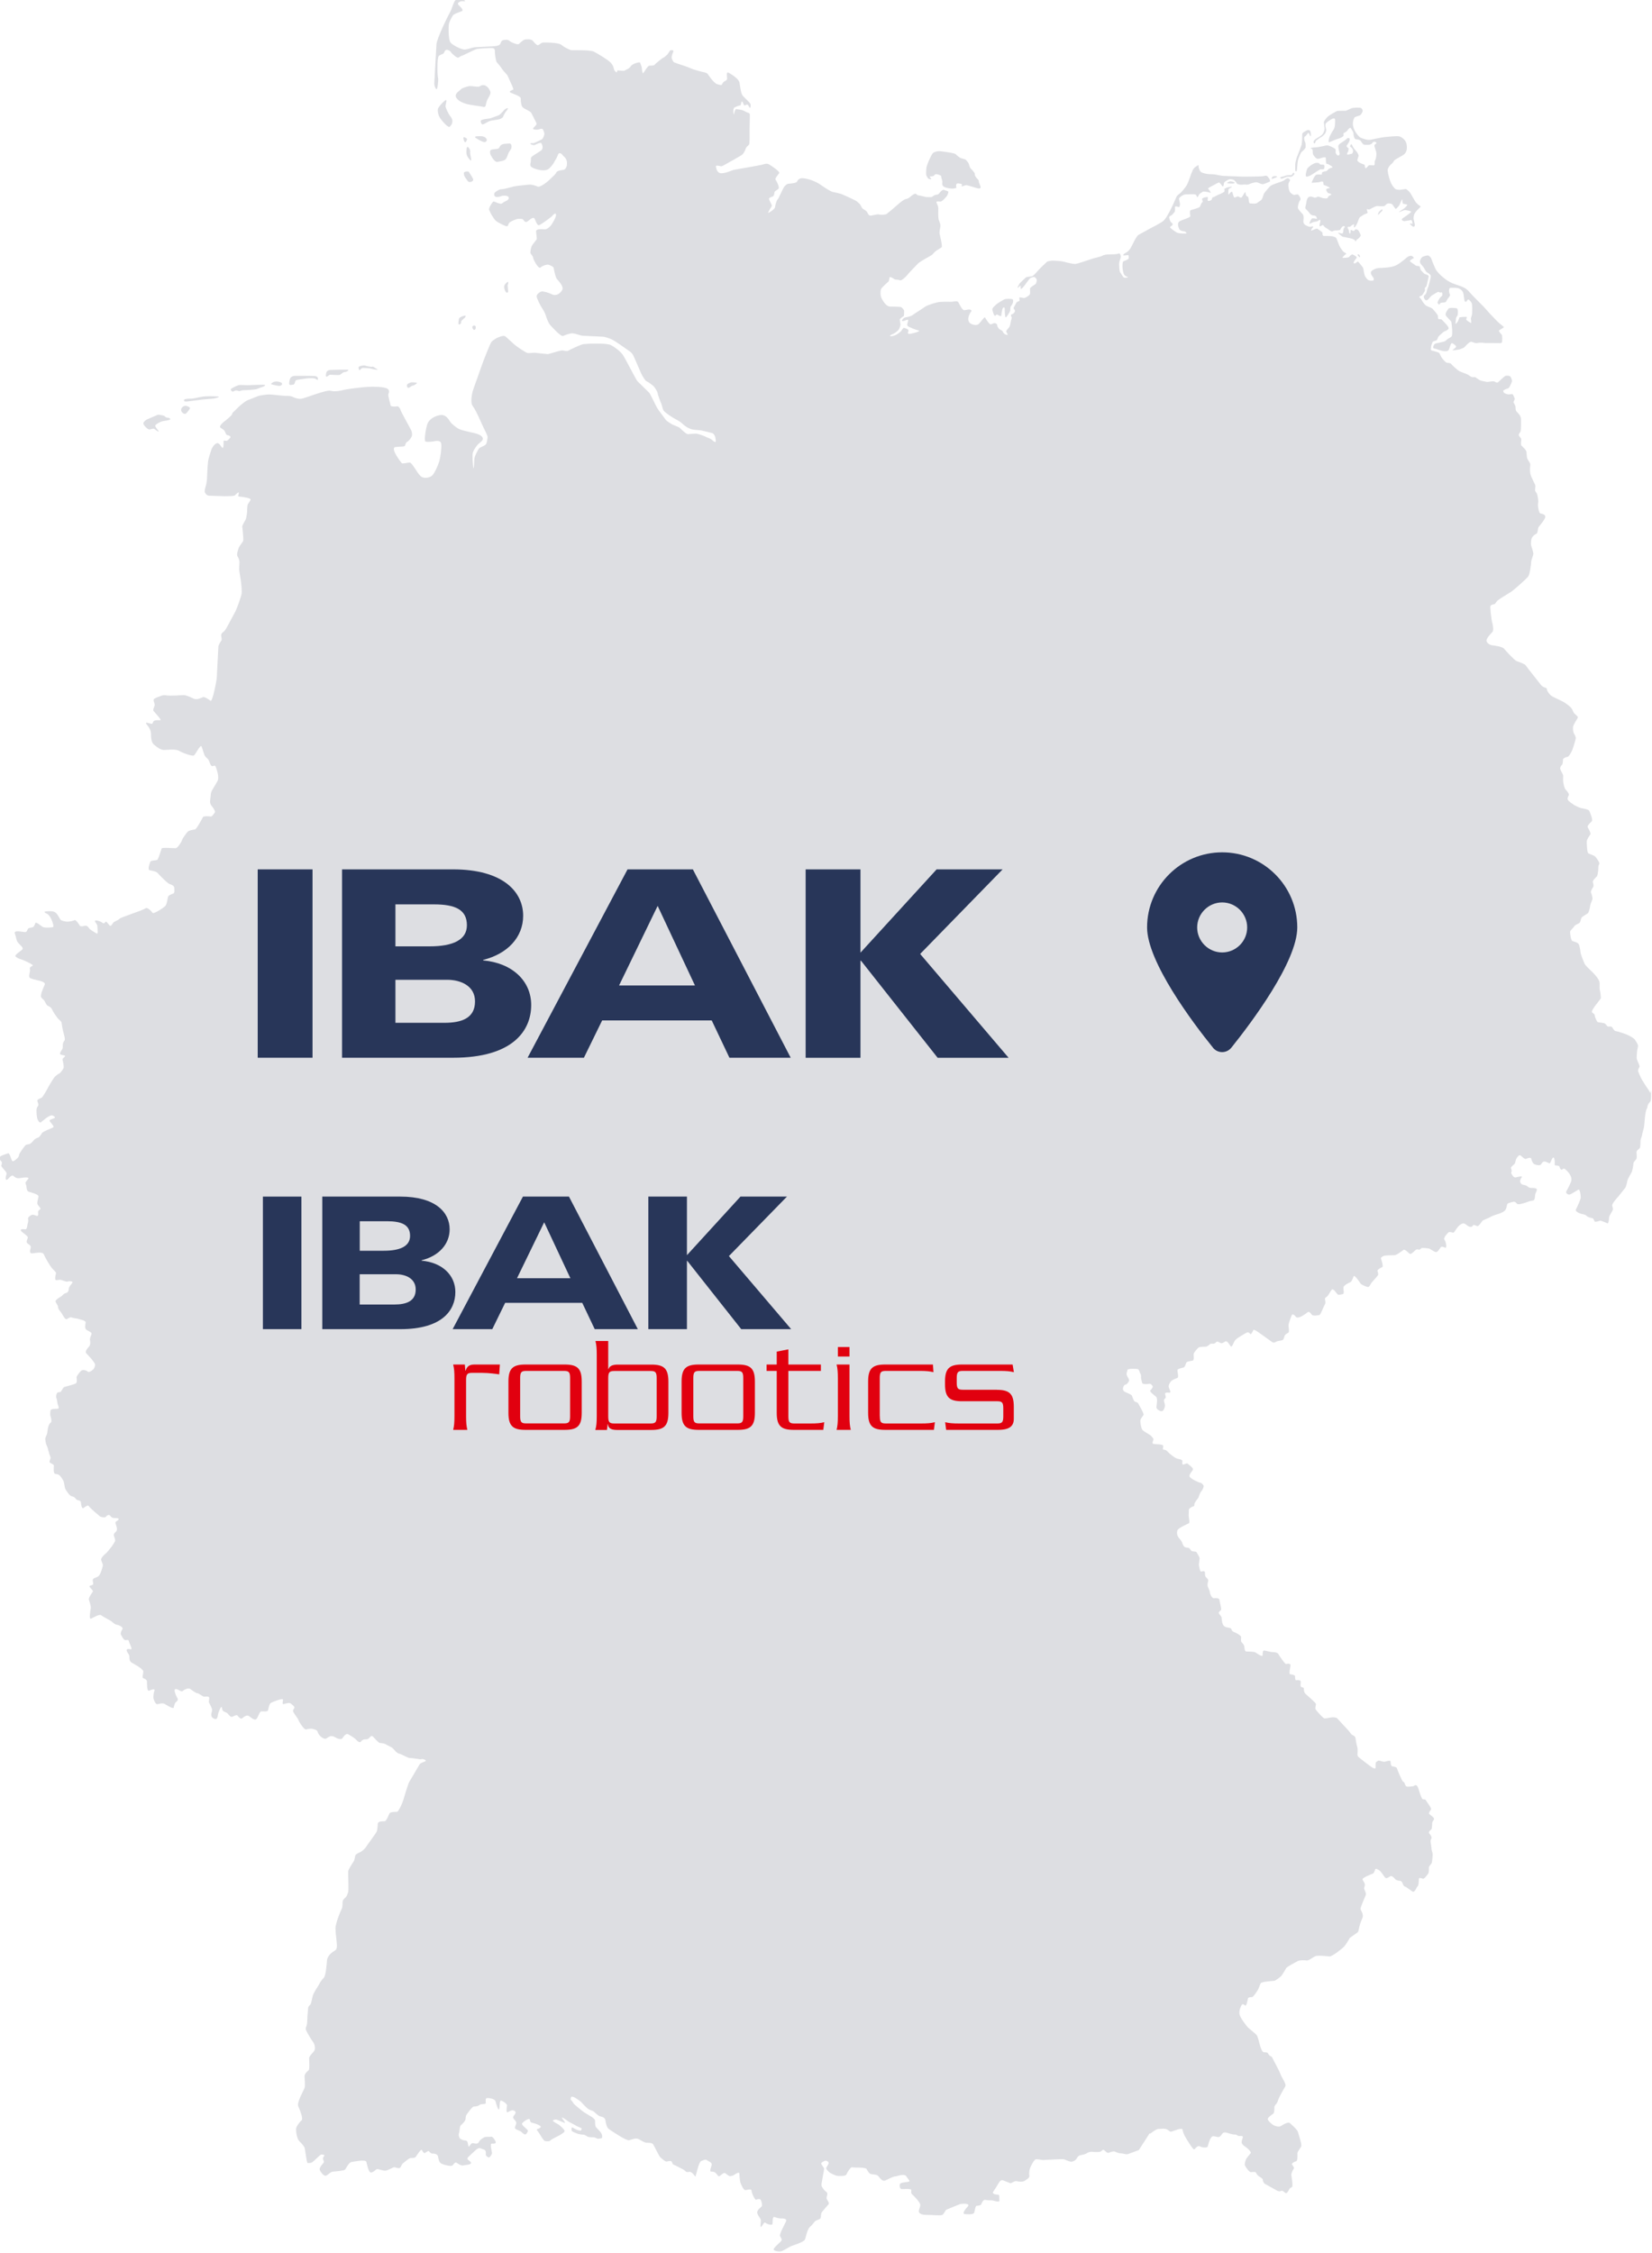 <?xml version="1.0" encoding="UTF-8"?>
<svg xmlns="http://www.w3.org/2000/svg" viewBox="0 0 220 300">
  <g id="Karte">
    <g>
      <path d="M189.15,35.08c.25,.31,.44,.49,.51,.64,.07,.14,.23,.44,.33,.51,.1,.07,.57,.31,.55,.55,0,.19-.16,.76-.24,1.08-.02,.1-.04,.18-.05,.2-.01,.09-.18,.39-.2,.53-.03,.15-.1,.46-.19,.57-.08,.1-.25,.16-.25,.36s.2,.54,.41,.46c.2-.07,.52-.55,.62-.61,.1-.06,.81-.51,.89-.51,.07,0,.23,.12,.3,.1,.07-.01,.19-.1,.22,.03,.03,.13,.06,.36-.03,.42-.09,.06-.25,.22-.31,.32-.06,.1-.32,.5-.26,.61,.06,.12,.18,.27,.25,.19,.07-.09,.06-.2,.28-.23,.22-.03,.51,0,.58-.12,.07-.12,.2-.36,.25-.42,.04-.06,.36-.39,.29-.51-.07-.12-.14-.44-.14-.52,0-.09,.03-.42,.22-.41,.19,.01,.75-.03,1.02,.06,.03,0,.07,.02,.1,.04,.23,.1,.44,.26,.54,.54,.12,.32,.13,1.09,.25,1.18s.19,.04,.23-.04c.05-.09,.15-.25,.23-.22,.09,.03,.35,.26,.44,.49s.07,1.05,.06,1.33c-.01,.29-.2,.67-.17,.76,.03,.09,.09,.59,0,.55-.09-.05-.67-.38-.62-.5,.04-.12,.14-.32,0-.32s-.92,0-.93,.12-.09,.21-.12,.35c-.03,.13-.38,.58-.38,.45s.06-.57,.06-.67,.1-.29,.16-.36c.06-.07,.06-.15,.09-.31s.01-.7-.14-.72c-.16-.03-1-.13-1.12,.06-.12,.19-.51,.66-.31,.94,.2,.29,.7,.68,.72,.86,.01,.17,.1,.83,.1,1.03s.04,.74-.1,.88c-.15,.15-.51,.29-.58,.38-.07,.08-.28,.25-.37,.27-.08,.03-.68,.17-.79,.19-.12,.01-.46,.06-.57,.23-.05,.07-.09,.18-.11,.27-.03,.13,0,.24,.13,.25,.23,.01,.38,.1,.55,.16,.17,.06,.64,.19,.75,.19s.54,.07,.66-.23,.25-.87,.4-.84c.16,.03,.63,.38,.55,.51-.07,.13-.58,.45-.45,.45s.78-.09,.89-.12c.1-.03,.55-.2,.64-.27,.09-.07,.71-.87,1.02-.74s.59,.2,.74,.16c.15-.05,.45-.06,.63-.05,.17,.01,.44,.06,.68,.05,.25-.01,1.65,.01,1.76,.01s.19-.07,.2-.15c.02-.07,.09-.88-.06-1.01-.14-.13-.42-.46-.31-.55s.7-.38,.61-.45c-.09-.07-.44-.38-.63-.52-.12-.09-1.07-1.09-1.19-1.21s-.58-.67-.87-.97c-.29-.31-1.37-1.34-1.93-1.99-.36-.42-.72-.59-1.2-.76-.28-.1-.59-.2-.96-.34-1.01-.39-1.93-1.35-2.19-1.73-.26-.38-.7-1.61-.7-1.61-.06-.14-.3-.38-.43-.39-.13-.01-.67,.14-.76,.22-.09,.07-.46,.54-.22,.84Z" fill="#dddee2"></path>
      <path d="M180.8,33.97c.09,.14,.28,.36,.31,.27s-.06-.29-.1-.32c-.09-.06-.29-.1-.2,.05Z" fill="#dddee2"></path>
      <path d="M183.97,27.91c-.13,.1-.35,.31-.38,.38-.03,.07-.14,.36-.03,.3,.12-.06,.22-.26,.29-.3,.07-.05,.25-.26,.25-.26,0-.09,0-.22-.13-.12Z" fill="#dddee2"></path>
      <path d="M175.11,19.04c.09-.09,.09-.29,.2-.35,.12-.06,.48-.38,.64-.44,.16-.06,.49-.4,.56-.55,.07-.15,.12-.35,.1-.45-.01-.1-.23-.64-.01-.87,.22-.23,.76-.55,.89-.59,.13-.04,.31-.04,.31,.18s.03,.97-.23,1.33c-.26,.36-.48,.84-.53,.98-.04,.13-.23,.75,.01,.65,.25-.1,1.02-.44,1.13-.45,.12-.01,.75-.26,.75-.45s-.08-.26,.09-.35c.18-.08,.39-.23,.45-.36s.35-.39,.41-.27c.04,.07,.17,.26,.27,.44,.06,.11,.1,.22,.1,.31,0,.23,.1,.68,.27,.73,.18,.04,.51,.04,.66,.2,.14,.16,.27,.48,.48,.53,.2,.04,.64,.03,.75,0s.31-.13,.33-.2c.03-.07,.1-.19,.29-.19s.33,.16,.25,.23c-.09,.07-.26,.16-.25,.31,.01,.14,.23,.72,.26,.93s-.03,.7-.1,.86c-.07,.16-.12,.22-.12,.38s.03,.42-.13,.44c-.16,.01-.57-.07-.67,.01-.1,.08-.38,.51-.46,.32-.08-.19,0-.42-.19-.46-.19-.04-.81-.3-.85-.52-.03-.22,.19-.51,.15-.7-.05-.19-.2-.42-.26-.49-.06-.07-.33-.37-.38-.44-.04-.07-.07-.14-.14-.26-.07-.12-.13-.32-.2-.28-.07,.05-.17,.26-.14,.31,.03,.04,.17,.12,.25,.22s.16,.27,.14,.4c-.01,.13-.08,.35-.2,.35-.11,0-.56,.18-.59,.06-.03-.12,.03-.22,.09-.28,.06-.06,.13-.48,.09-.51-.05-.03-.33-.27-.25-.36,.09-.09,.25-.38,.3-.45,.06-.07,.19-.46,.06-.53-.13-.06-.25-.06-.32,.05-.07,.1-.75,.57-.84,.61-.09,.04-.33,.26-.31,.42,.03,.16,.05,.33,.06,.44,.01,.1,.16,.51,.12,.62-.05,.12-.18,.19-.28,.14-.1-.04-.27-.32-.26-.4,.01-.09,.07-.39-.09-.5-.16-.1-.86-.52-1.2-.42-.35,.1-1.19,.25-1.35,.25s-.78,.06-.66,.13,.25,.13,.25,.25,.01,.45,.06,.57c.05,.12,.38,.59,.63,.58s.48-.13,.61-.16c.13-.03,.44-.1,.45,.03,.01,.13,0,.75,.09,.79,.08,.03,.2,0,.27,.07,.07,.07,.68,.35,.51,.41-.17,.06-.46,.17-.51,.23-.04,.06-.23,.23-.27,.26-.05,.03-.59,.06-.6,.22-.01,.16,.01,.29-.16,.25s-.58-.03-.67,.06c-.09,.09-.22,.26-.27,.39-.06,.13-.36,.66-.22,.64,.14-.01,.83-.06,.94-.08,.12-.03,.53-.22,.55,.04,.03,.26,.01,.33,.22,.38,.2,.05,.78,.35,.65,.36-.13,.02-.51,.07-.48,.23,.03,.16,.2,.45,.29,.45,.08,0,.48,.12,.38,.2s-.36,.19-.4,.26c-.05,.07-.05,.2-.16,.23-.12,.03-.51-.01-.59-.04s-.58-.23-.66-.18c-.07,.06-.33,.16-.42,.13-.09-.03-.59-.29-.83-.03s-.25,.72-.28,.85c-.03,.11-.17,.55-.08,.64,.08,.09,.48,.49,.55,.62,.07,.13,.32,.28,.41,.28,.08,0,.38,.03,.44,.13,.06,.1,.21,.38,.01,.32-.2-.06-.46-.07-.54-.05s-.49,.77-.29,.7c.2-.07,.42-.22,.53-.23s.45-.07,.53-.12c.07-.04,.29-.26,.33-.09,.05,.18-.22,.77-.06,.79,.16,.01,.38-.25,.45-.14,.07,.1,.1,.14,.19,.23,.09,.09,.42,.26,.5,.33,.07,.07,.39,.31,.52,.26,.13-.04,.26-.14,.41-.13,.14,.01,.64-.01,.65-.1,.01-.09,.23-.39,.35-.45,.12-.06,.32,.01,.22,.13-.1,.12-.14,.23-.16,.33-.01,.1-.01,.54-.2,.51-.19-.03-.7-.22-.44-.01,.26,.2,.41,.42,.64,.45,.23,.03,.94,.19,1.1,.23,.16,.05,.41,.16,.44,.25,.03,.08,.1,.14,.14,.07,.05-.07,.03-.17,.18-.23,.14-.06,.45-.4,.45-.51s-.28-.71-.42-.76c-.14-.04-.27-.09-.32-.03-.04,.06-.13,.25-.29,.17-.16-.07-.32-.17-.32-.07s-.01,.58-.13,.42c-.12-.16-.03-.32-.16-.53-.13-.2-.14-.33-.04-.35,.1-.01,.29,.03,.33-.06,.04-.09,.51-.37,.48-.25-.03,.12-.09,.51,.05,.38,.13-.13,.32-.44,.39-.63,.07-.19,.22-.7,.38-.77,.16-.07,.45-.32,.58-.35,.13-.03,.42-.15,.39-.23-.03-.09-.19-.51-.06-.45,.13,.06,.31,.07,.39,.01,.09-.06,.72-.42,.93-.42,0,0,.68,.05,.85,.03,.16-.01,.27-.14,.32-.2,.05-.06,.22-.18,.35-.18s.42,.03,.53,.16c.1,.13,.39,.62,.46,.58,.07-.05,.34-.33,.39-.41,.06-.07,.1-.16,.2-.4,.1-.25,.25-.58,.26-.41,.01,.18,.01,.53,.13,.54s.54,.07,.53,.16c-.01,.09-.39,.44-.45,.48-.06,.05-.86,.51-.62,.45,.23-.06,.64-.26,.75-.26s.93,.13,.83,.26c-.1,.13-.78,.61-.87,.67-.09,.06-.45,.25-.36,.38,.08,.13,.3,.19,.4,.16,.1-.03,.49-.07,.57-.09s.26-.09,.33,0,.17,.48,.07,.46c-.1-.01-.35-.13-.29,0s.38,.4,.49,.38,.16-.12,.16-.22-.12-.55-.16-.75c-.04-.2-.01-.54,.13-.8,.15-.26,.45-.55,.58-.68s.32-.22,.13-.32c-.19-.1-.45-.35-.58-.52-.13-.18-.57-1-.72-1.21-.14-.2-.52-.57-.65-.52-.13,.04-.49,.06-.59,.09-.1,.03-.66,.04-.81-.16,0,0-.28-.26-.5-.71-.21-.45-.42-1.26-.45-1.67-.03-.41,.45-.87,.55-.93,.1-.06,.28-.35,.32-.42s.53-.35,1.1-.67c.59-.32,.64-.88,.55-1.48-.09-.6-.68-.98-.97-1.06-.29-.08-1.64,.06-1.96,.09-.32,.03-1.48,.28-1.89,.36-.41,.09-1.21-.22-1.35-.3-.12-.07-.47-.4-.74-.92-.05-.1-.1-.21-.14-.33-.26-.71,.03-1.28,.09-1.39,.06-.12,.61-.26,.71-.29,.1-.03,.26-.23,.36-.46,.1-.23-.04-.43-.17-.53s-1-.05-1.2,0c-.12,.02-.73,.36-.87,.36s-1.05,0-1.13,.03c-.08,.03-1.05,.54-1.32,.83-.27,.29-.44,.57-.44,.67s.12,.84,.09,.97c-.03,.13-.12,.54-.42,.77-.3,.23-.78,.48-.86,.57-.07,.09-.19,.19-.19,.32,0,.13,.15,.26,.23,.17Z" fill="#dddee2"></path>
      <path d="M172.56,22.82c.12,.02,.14-.08,.16-.23,.02-.16,.07-1.09,.17-1.39,.1-.31,.35-.89,.45-.97,.1-.07,.53-.48,.53-.6s.02-.58-.06-.7-.12-.31-.12-.4c0-.1-.04-.29,.08-.35,.12-.06,.21-.2,.27-.26,.06-.06,.2-.44,.33-.04,.05,.13,.18,.37,.2,.18,.02-.2-.04-.54-.1-.64-.06-.1-.29-.15-.43-.06-.13,.09-.62,.25-.62,.52s-.02,1.18-.08,1.39c-.06,.21-.48,1.3-.54,1.43-.06,.14-.31,.82-.31,1.22s-.04,.87,.07,.89Z" fill="#dddee2"></path>
      <path d="M174,23.52c.23,0,.54-.16,.68-.26,.13-.09,.97-.62,.97-.62,.12-.02,.13-.12,.29-.1,.16,.02,.33,.02,.39-.07,.06-.1,.12-.54-.08-.54s-.43,0-.5-.08c-.08-.07-.02-.17-.41-.17s-1.18,.58-1.28,.85-.29,.99-.06,.99Z" fill="#dddee2"></path>
      <path d="M170.73,23.79c.07-.04,.54-.21,.66-.25,.12-.04,.46,.04,.62-.02,.15-.06,.37-.31,.37-.37,0-.08-.12-.21-.18-.12-.06,.1-.15,.29-.29,.29s-.51,0-.62,.04c-.12,.04-.19,.08-.35,.12-.15,.04-.46,.1-.46,.18,0,.07,.18,.17,.26,.13Z" fill="#dddee2"></path>
      <path d="M169.43,23.82c.14-.06,.39-.15,.39-.15,.12,0,.35-.18,.21-.2-.14-.02-.45-.04-.56,.06s-.18,.35-.04,.29Z" fill="#dddee2"></path>
      <path d="M163.85,24.13c-.07,0-.58,.23-.39,.27,.2,.04,.58,.04,.72,.04s.33-.08,.21-.16c-.12-.07-.45-.15-.54-.15Z" fill="#dddee2"></path>
      <path d="M132.53,42.04c.15-.04,.13-.21,.27-.15,.13,.06,.53,.29,.54,.17s.1-.93,.23-1.06,.23-.06,.23,.13,.02,1.28,.17,1.12c.16-.15,.54-.75,.56-.89,.02-.13,0-.52,.1-.6s.25-.42,.25-.42c.04-.16,.1-.45-.08-.51-.17-.06-.85-.06-1.02,.02-.18,.08-1.01,.56-1.16,.74-.16,.17-.54,.42-.46,.7,.07,.27,.21,.79,.37,.75Z" fill="#dddee2"></path>
      <path d="M123.72,23.82c.15,.06,.37,.08,.29-.02-.07-.1-.29-.29-.13-.31,.16-.02,.33,0,.45-.07,.12-.08,.18-.23,.31-.23s.68,.13,.7,.27,0,.13,.04,.27c.04,.14,.12,.37,.12,.49s-.13,.46,.23,.66c.37,.2,.99,.25,1.18,.23,.2-.02,.51-.06,.45-.17-.06-.12-.06-.48,.13-.51,.2-.02,.66,.04,.62,.16-.04,.12-.12,.25,.06,.21,.18-.04,.39-.16,.56-.14,.17,.02,1.16,.33,1.43,.41,.27,.08,.45,0,.43-.15-.02-.13-.08-.31-.15-.45-.08-.13-.08-.29-.1-.41s-.27-.31-.41-.52-.1-.27-.12-.43-.52-.64-.6-.75-.15-.43-.2-.56c-.04-.13-.27-.39-.37-.5-.1-.12-.62-.21-.72-.26-.1-.04-.46-.31-.64-.5-.18-.2-2.05-.4-2.05-.4-.39-.04-.91,.09-1.06,.33-.16,.23-.29,.56-.37,.7-.08,.14-.37,.87-.41,1.07-.04,.19-.1,1-.02,1.14s.2,.41,.35,.46Z" fill="#dddee2"></path>
      <path d="M19.89,57.18c.23,0,.55-.2,.72-.03,.18,.18,.64,.44,.5,.23s-.58-.64-.38-.81c.2-.17,.64-.43,.93-.49,.29-.06,1.01-.12,1.01-.26s-.2-.2-.38-.2-.44-.26-.44-.26c-.09-.03-.72-.18-.87-.12-.15,.06-1.05,.46-1.34,.58-.29,.12-.52,.35-.55,.55-.03,.2,.55,.81,.78,.81Z" fill="#dddee2"></path>
      <path d="M24.77,55.06c.2-.17,.49-.61,.49-.61,.12-.12-.08-.29-.2-.32s-.26-.14-.53-.06c-.26,.08-.46,.35-.4,.61,.06,.26,.43,.55,.64,.38Z" fill="#dddee2"></path>
      <path d="M24.92,53.46c.34-.03,1.68-.23,2.03-.26s1.39-.12,1.39-.12c.26,0,1.13-.26,.67-.29-.46-.03-1.51-.06-2.06,.03s-1.19,.26-1.42,.26-.99,0-1.02,.18c-.03,.17,.06,.23,.41,.2Z" fill="#dddee2"></path>
      <path d="M31.07,52.13c.15-.06,.2-.14,.38-.14s.38,.12,.49,.08c.12-.03,.26-.11,.46-.11s1.6-.06,1.86-.18,.52-.2,.52-.2c.23-.06,.93-.35,.23-.35s-1.74,.06-2.06,.06-.99-.06-1.19,0c-.2,.06-1.07,.44-1.04,.58,.03,.14,.2,.32,.34,.26Z" fill="#dddee2"></path>
      <path d="M36.15,51.17c.18,.06,.93,.26,1.16,.2,.23-.06,.53-.4-.23-.55-.15-.03-.46-.03-.61,.03s-.49,.26-.32,.32Z" fill="#dddee2"></path>
      <path d="M38.74,51.26c.35-.06,.41,0,.5-.23s.06-.38,.29-.44c.23-.06,1.54-.23,1.54-.23,.26,0,.73-.03,.9,.06,.18,.09,.38,.26,.38,.06s-.09-.38-.46-.41c-.38-.03-2.24-.03-2.5-.03s-.7,.06-.79,.46-.2,.81,.14,.76Z" fill="#dddee2"></path>
      <path d="M43.56,50.13c.23-.09,.2-.23,.46-.23s.93,.06,1.16,.03,.44-.41,.81-.41c.23,0,.55-.29,.32-.29h-1.16c-.26,0-1.02,.03-1.19,.03s-.44,.12-.5,.35c-.06,.23-.14,.61,.09,.53Z" fill="#dddee2"></path>
      <path d="M47.95,49.25c.14-.12,.2-.26,.38-.26s.93,.03,1.16,.12,1.07,.2,.72,.03c-.35-.17-.49-.35-.58-.32-.2,.07-.84-.08-1.01-.14-.18-.06-.87,.06-.87,.23,0,.18,.06,.46,.2,.35Z" fill="#dddee2"></path>
      <path d="M54.39,51.64c.14,0,.38-.26,.58-.29s.64-.32,.53-.38-.73-.06-.73-.06c-.23,.06-.55,.2-.58,.38-.03,.17,.06,.35,.2,.35Z" fill="#dddee2"></path>
      <path d="M61.13,42.43c-.06,.2-.14,.84,0,.78,.14-.06,.23-.03,.26-.2,.03-.17,0-.23,.11-.34,.12-.12,.44-.41,.44-.41,.09-.14,.12-.26-.06-.23-.18,.03-.7,.2-.76,.41Z" fill="#dddee2"></path>
      <path d="M63.22,43.91c.18-.08,.18-.49,.03-.55-.18-.07-.35,.06-.35,.2s.15,.44,.32,.35Z" fill="#dddee2"></path>
      <path d="M67.58,37.55c-.14,.11-.46,.32-.44,.7,.03,.38,.29,.81,.4,.72,.12-.09,.15,0,.12-.32-.03-.32-.06-.72-.06-.72,.12-.12,.12-.5-.03-.38Z" fill="#dddee2"></path>
      <path d="M62.52,24.25c.2,0,.5-.12,.5-.32s-.55-.96-.55-.99c0-.19-.7-.12-.7,.08s.03,.41,.2,.64c.18,.23,.35,.58,.55,.58Z" fill="#dddee2"></path>
      <path d="M62.15,19.72c-.06,.49-.06,.67,.03,.96,.09,.29,.58,.87,.58,.64s-.2-.9-.14-1.13c.06-.23-.41-.96-.46-.46Z" fill="#dddee2"></path>
      <path d="M66.3,19.81c-.23,.06-.96,.03-1.02,.26s0,.46,.09,.61c.08,.15,.49,.96,.9,.87,.4-.09,.87-.12,1.07-.35,.2-.23,.32-.76,.43-.93,.12-.18,.29-.44,.29-.44,.09-.2,.12-.76-.23-.72-.35,.03-.9,0-1.13,.23s-.17,.4-.4,.46Z" fill="#dddee2"></path>
      <path d="M64.5,18.93c.15,0,.38-.14,.32-.35s-.29-.4-.67-.44c-.23-.01-1.19-.06-.79,.23,.41,.29,.99,.55,1.13,.55Z" fill="#dddee2"></path>
      <path d="M61.71,18.44c.06,.38,.2,.58,.32,.46s.23-.4,.12-.46c-.08-.04-.49-.38-.44,0Z" fill="#dddee2"></path>
      <path d="M59.39,13.32s-.05,.01-.09,.04c-.02,.01-.04,.03-.07,.05-.33,.25-.9,.9-.92,1.15-.03,.26,.03,.72,.26,1.1s1.11,1.39,1.31,1.22c.2-.18,.32-.38,.35-.59,.03-.2,.03-.46-.26-.81-.29-.35-.64-1.16-.64-1.34,0-.25,.22-.82,.06-.82Z" fill="#dddee2"></path>
      <path d="M67.58,14.4c-.23,.03-.44,.23-.55,.38-.12,.14-.46,.52-.64,.58-.17,.06-.99,.38-1.16,.41-.07,.01-.3,.04-.53,.07-.3,.05-.62,.12-.66,.22-.06,.18,.06,.53,.26,.5,.2-.03,.64-.35,.9-.44s1.05-.17,1.25-.23,.49-.17,.55-.35c.06-.18,.26-.52,.26-.52,.14-.23,.55-.64,.32-.61Z" fill="#dddee2"></path>
      <path d="M64.18,11.35c-.17,.03-.26,.2-.55,.2s-.96-.12-1.13-.09-1.02,.26-1.13,.44c-.11,.16-.83,.51-.66,1,.02,.05,.05,.11,.08,.16,.41,.58,1.28,.75,1.45,.81,.17,.06,1.45,.26,1.74,.29,.18,.02,.35,.08,.48,.08,.08,0,.15-.03,.19-.11,.08-.2,.11-.58,.26-.87,.14-.29,.52-.78,.38-1.1s-.49-.93-1.1-.81Z" fill="#dddee2"></path>
      <path d="M219.77,145.57c-.04-.23-.45-.75-.58-.95-.13-.19-.37-.62-.5-.81-.14-.19-.46-.95-.53-1.14-.06-.19,.08-.46,.17-.6,.1-.13-.27-.75-.34-1.01-.08-.25,.02-.87,.02-1.06s.12-.5,.13-.72-.25-.58-.39-.81c-.14-.23-.7-.54-1.12-.72s-1.28-.43-1.47-.46-.27-.2-.42-.45c-.16-.25-.46-.13-.59-.15-.11-.02-.25-.23-.37-.37s-.95-.18-1.03-.23c-.07-.06-.37-.64-.37-.87s-.27-.27-.37-.45c-.1-.17,.39-.81,.54-1,.15-.2,.56-.74,.62-.81,.06-.08-.07-1.01-.12-1.16-.04-.16-.02-.49-.02-.81s-.12-.6-.58-1.14c-.46-.54-1.3-1.22-1.43-1.53-.14-.31-.54-1.32-.54-1.51s-.13-.91-.25-1.11c-.12-.19-.58-.33-.81-.39-.23-.06-.33-1.01-.33-1.22s.45-.54,.53-.72c.07-.17,.4-.31,.64-.43,.23-.11,.23-.48,.33-.7,.1-.21,.73-.52,.87-.64s.29-.81,.31-1.03,.23-.62,.29-.81c.06-.2-.11-.73-.19-.91-.08-.17,.23-.64,.31-.77,.07-.14,0-.41-.06-.62-.06-.21,.43-.66,.54-.77s.19-.89,.19-1.05,0-.41,.12-.58c.12-.18-.31-.7-.46-.93-.15-.23-.81-.39-.99-.51-.18-.12-.21-1.28-.21-1.57s.37-.78,.48-.95c.12-.18-.33-.86-.37-.99s.27-.5,.53-.72c.25-.21-.23-1.24-.31-1.43-.08-.2-.87-.31-1.12-.37-.25-.06-.79-.33-.95-.44s-.68-.45-.78-.66c-.09-.21,.02-.4,.12-.58s-.19-.54-.39-.75c-.2-.21-.29-.72-.33-.95-.04-.23-.04-.72-.02-.89,.02-.18-.27-.58-.37-.86-.1-.27,.1-.52,.21-.62s.13-.48,.13-.68,.42-.37,.62-.39,.58-.78,.66-.99c.07-.21,.43-1.32,.43-1.49s-.12-.42-.21-.56c-.1-.13-.2-.54-.16-.91,.04-.37,.6-1.12,.64-1.28,.04-.16-.33-.39-.46-.54-.13-.15-.13-.21-.29-.54-.15-.33-.79-.76-1.08-.95-.29-.19-1.55-.72-1.76-.91-.21-.2-.51-.56-.53-.82-.02-.25-.25-.19-.46-.31s-.31-.23-.39-.35-1.84-2.3-1.97-2.52-1.01-.48-1.26-.6-1.35-1.28-1.61-1.61c-.25-.33-1.49-.45-1.68-.48-.2-.04-.54-.21-.66-.52-.12-.31,.51-.97,.76-1.22s.04-1.1-.04-1.38c-.07-.27-.23-1.68-.23-1.97s.39-.35,.53-.37,.31-.37,.43-.48c.11-.12,1.58-1.03,1.86-1.2,.27-.17,1.97-1.66,2.23-2.01,.25-.35,.39-1.71,.4-1.96s.29-.89,.29-1.05-.18-.79-.27-1.03c-.09-.23-.06-.81,.06-1.08,.12-.27,.42-.48,.6-.56,.18-.07,.21-.58,.25-.77,.04-.2,.41-.48,.83-1.18,.43-.7-.46-.7-.58-.79s-.21-.51-.25-.74-.04-.5,0-.68c.04-.17-.04-.7-.1-.97-.06-.27-.23-.46-.29-.56-.06-.1,.02-.54,.02-.7s-.48-.95-.64-1.49c-.16-.54-.04-1.14-.04-1.35s-.25-.48-.37-.72-.1-.7-.15-.99c-.06-.29-.53-.66-.66-.81s-.02-.62-.02-.81-.21-.33-.31-.5c-.1-.18,.12-.39,.21-.56s.06-1.63,.06-1.63c.02-.44-.38-.81-.56-1-.19-.19-.16-.49-.16-.62s-.2-.54-.26-.59c-.06-.06,.1-.36,.14-.44,.05-.07-.16-.52-.23-.64-.07-.12-.48-.02-.58-.02s-.46-.11-.55-.17c-.09-.06-.18-.22-.16-.32,.01-.1,.53-.29,.67-.33,.14-.04,.44-.74,.48-.9,.04-.16-.09-.54-.22-.67s-.42-.12-.61-.09c-.19,.03-.92,.81-1.03,.87-.12,.06-.27,.01-.44-.1-.16-.12-.83,.07-1.06,.04-.23-.03-.8-.17-.9-.22-.1-.04-.43-.29-.58-.38-.14-.09-.3-.01-.43-.03-.13-.01-.46-.23-.55-.31-.09-.07-.81-.32-1.12-.46-.3-.14-1.01-.81-1.13-.97-.11-.16-.4-.15-.59-.18-.19-.03-.58-.53-.68-.67-.1-.13-.25-.51-.32-.61-.07-.1-.66-.26-.94-.32-.29-.06-.18-.25-.16-.48,0-.03,0-.06,0-.08,.04-.23,.16-.52,.2-.61,.04-.1,.44-.17,.51-.2,.07-.03,.19-.32,.23-.45,.05-.13,.72-.7,.8-.74,.09-.04,.42-.13,.58-.36,.16-.23-.74-1.03-.86-1.18s-.27-.07-.42-.1c-.14-.03-.13-.23-.13-.42s-.71-.96-.71-.96c-.14-.14-.58-.27-.81-.39s-.59-.62-.64-.77c-.04-.14-.25-.29-.32-.38-.07-.09,.25-.2,.32-.23,.07-.03,.35-.46,.41-.59s0-.25,0-.36,.16-.2,.2-.25c.01-.02,.06-.17,.1-.36,.07-.33,.17-.77,.21-.92,.07-.25-.36-.33-.49-.38-.13-.04-.38-.36-.49-.46-.12-.1-.18-.49-.22-.55-.04-.06-.32-.06-.44-.09s-.22-.16-.39-.26-.32-.22-.44-.32,.28-.35,.44-.41c.16-.06-.09-.27-.22-.32-.13-.05-.35,.01-.51,.1-.16,.08-.84,.77-1.54,1.13-.7,.37-1.95,.35-2.34,.38-.39,.03-.8,.22-1,.45-.2,.23,.17,.71,.26,.81,.09,.1,.09,.29,.04,.37-.04,.07-.43,.08-.64,0-.2-.09-.42-.39-.51-.6-.09-.2-.19-.86-.22-1-.03-.14-.66-.86-.66-.86-.08-.09-.27,.12-.37,.18s-.23,.06-.25-.06c-.02-.12,.29-.51,.4-.64s-.37-.39-.52-.45c-.16-.06-.41,.23-.49,.33-.07,.1-.72,.12-.85,.12s.31-.45,.43-.5c.12-.06-.04-.16-.2-.23-.15-.08-.33-.33-.5-.58-.18-.26-.39-.87-.51-1.18-.12-.31-.31-.29-.52-.37-.21-.07-.97-.06-1.18-.06s-.23-.27-.2-.39c.04-.12-.56-.46-.66-.56-.09-.1-.6,.15-.79,.23-.2,.07,.06-.31,.19-.46,.13-.16-.23-.08-.35-.04-.12,.04-.64-.15-.83-.37s-.08-.58-.08-.75,0-.35-.07-.49c-.08-.13-.62-.64-.68-.87-.06-.23,.12-.89,.29-1.06,.18-.18-.13-.6-.23-.72-.09-.12-.42,0-.54,.02s-.33-.13-.53-.31c-.19-.17-.29-.87-.27-1.08s.13-.39,.21-.5c.07-.12-.1-.27-.23-.33-.13-.06-.41,.15-.51,.25-.09,.1-.52,.23-.7,.29-.17,.06-.77,.27-1.02,.39-.26,.12-.91,.99-.99,1.1-.07,.12-.17,.56-.29,.76-.12,.19-.46,.35-.64,.5-.17,.15-.73,.06-.91,.06s-.19-.39-.21-.62c-.02-.23-.07-.27-.21-.33-.14-.06-.18-.23-.2-.5s-.37,.48-.5,.62c-.14,.14-.31-.02-.45-.09-.13-.08-.37,.13-.51,.13s-.23-.51-.29-.68c-.06-.18-.23-.06-.43,.21-.19,.27-.1-.31-.1-.53s.31-.27,.45-.39-.39,0-.56,.04c-.17,.04-.44,.21-.44,.21,0,0,.06,.23,.02,.33-.04,.1-.53,.35-.72,.4-.2,.06-.66,.37-.79,.37s-.13,.16-.18,.29c-.04,.13-.31,.21-.45,.21s-.09-.31-.06-.46-.62,.02-.72,.1c-.1,.07-.04,.27,.02,.37,.06,.1-.04,.13-.13,.25s-.18,.43-.27,.54c-.09,.12-1,.37-1.18,.42-.17,.06-.12,.53-.06,.76,.06,.23-.91,.46-1.38,.7s-.18,.87-.1,1.06,.41,.29,.58,.29,.35,.13,.39,.25c.04,.12-.93,.04-1.16-.02-.23-.06-.83-.53-.99-.68-.15-.16,.17-.23,.27-.37,.1-.13-.07-.31-.17-.37-.1-.06-.23-.4-.25-.62,0-.04,0-.07,0-.09,.04-.13,.22-.17,.32-.24,.12-.08,.23-.25,.37-.4,.13-.16,.07-.56,.07-.68s.23-.1,.43-.02c.2,.07,.17-.08,.23-.23,.06-.16-.12-.72-.12-.87s.48-.48,.72-.54c.23-.06,1.32-.04,1.32-.04,.31,.02,.31,.27,.37,.37,.06,.1,.23-.27,.27-.35,.04-.07,.4-.31,.5-.37,.1-.06,.87,.08,1.01,.16,.13,.07-.18-.45-.31-.54s.7-.46,.81-.53c.12-.06,.51-.29,.62-.31,.12-.02,.35,.37,.48,.5s.17-.21,.19-.41c.02-.19,.58-.48,.74-.52,.15-.04,.5,.06,.56,.08,.06,.02,.37,.33,.4,.44,.04,.12,.1,.12,.35,.18s.41,0,.68,0,.31,.02,.39,.02c.08,0,.27-.06,.39-.13s.72-.2,.83-.2,.62,.27,.81,.27,.75-.25,.95-.35-.25-.7-.39-.76c-.14-.06-.39,.02-.46,.04-.08,.02-.53,.02-.72,.04-.19,.02-1.9,.02-2.09,.02s-2.46-.1-2.56-.1-.64-.1-.89-.15c-.25-.06-.64-.08-.89-.08s-.83-.1-1.1-.25c-.27-.15-.37-.7-.37-.7,0-.08,.02-.33-.13-.21-.15,.12-.46,.23-.66,.64-.2,.4-.56,1.61-.79,1.99s-.72,.93-.81,1.01c-.1,.07-.51,.4-.54,.5s-.78,1.74-.93,1.99c-.07,.13-.2,.37-.35,.62-.15,.25-.33,.5-.52,.66-.39,.31-1.59,.91-1.59,.91-.21,.12-1.3,.72-1.66,.91-.37,.19-.89,1.53-1.16,1.9-.27,.37-.49,.46-.64,.54-.15,.07-.27,.23-.27,.29,0,.06,.52,0,.64-.02s.12,.27,.1,.43c-.02,.15-.5,.31-.66,.37-.15,.06-.17,.31-.17,.73s.13,.93,.21,1.05c.07,.12,.21,.23,.46,.33s-.41,.12-.48,.08c-.08-.04-.49-.68-.54-.79-.06-.12-.08-.66-.1-.93s.1-.62,.18-.83c.07-.21,.06-.31-.02-.53-.07-.21-.31-.1-.44-.06-.14,.04-1.09,.06-1.2,.06s-.54,.04-.72,.16c-.17,.11-.83,.27-1.1,.33-.27,.06-2.25,.78-2.56,.78s-1.3-.23-1.53-.31c-.23-.07-1.25-.15-1.58-.13-.08,0-.54,.08-.62,.13-.07,.06-1.06,1.01-1.24,1.22-.18,.21-.58,.7-.79,.73-.21,.04-.73,.08-.79,.15-.06,.08-.83,.72-.91,.93-.07,.21-.35,.53-.15,.43s.35-.39,.35-.21-.02,.43,.1,.37c.12-.06,.27-.26,.4-.41s.68-.97,.81-1.03c.13-.06,.35-.15,.51-.13,.15,.02,.31,.25,.33,.37,.02,.12-.06,.46-.13,.54-.07,.07-.77,.48-.77,.62s.04,.56,0,.72c-.06,.23-.64,.54-.78,.54s-.35-.06-.54-.08c-.19-.02-.04,.31-.06,.41s-.21,.13-.33,.19c-.12,.06-.33,.56-.43,.7-.1,.14,0,.23,.1,.37,.1,.13,0,.33-.15,.46-.16,.13-.18,.09-.27,.13-.09,.04-.09,.21,0,.35,.1,.13-.06,.37-.07,.48s-.13,.72-.18,.79c-.04,.07-.35,.46-.42,.54-.08,.07,0,.23,.12,.42,.12,.2-.06,.15-.18,.13s-.43-.29-.43-.42-.37-.23-.5-.37c-.13-.14-.25-.35-.25-.49s-.08-.17-.25-.25c-.18-.07-.43,.12-.6,.15-.18,.04-.68-.75-.76-.91-.07-.16-.62,.66-.83,.85s-.64,.21-1.08-.04c-.45-.25-.31-.81-.27-.97,.04-.15,.23-.54,.33-.64s-.02-.25-.21-.27c-.19-.02-.46,.09-.73,.09s-.66-.89-.79-1.08-.6-.06-.83-.04c-.23,.02-.91-.02-1.53,.02-.62,.04-1.8,.46-2.04,.64-.23,.18-1.53,.99-1.68,1.12s-.68,.27-.89,.29c-.21,.02-.39,.18-.5,.37-.12,.19,.27,.13,.37,.07,.1-.06,.29-.12,.4-.12s-.02,.37-.07,.54c-.06,.18,0,.31,.25,.43s.78,.35,1.24,.46-1.11,.5-1.3,.46c-.19-.04-.09-.18-.04-.41,.06-.23-.43-.33-.56-.39-.13-.06-.29,.25-.4,.4-.12,.16-.54,.45-.7,.53-.16,.07-.51,.21-.74,.17-.23-.04,.21-.25,.35-.29,.14-.04,.6-.39,.72-.53s.27-.6,.27-.72-.1-.6-.1-.68c0-.07,.41-.4,.5-.42,.1-.02,.08-.62,.08-.74s-.25-.4-.39-.48c-.13-.07-1.11-.06-1.51-.08-.41-.02-.81-.54-1.06-1.02-.26-.48-.18-.99-.14-1.24,.04-.25,.97-1.01,1.03-1.08,.06-.08,.1-.39,.13-.54,.04-.15,.46,.1,.6,.2,.13,.1,.23,.1,.4,.1s.29,.07,.46,.09c.18,.02,.7-.45,.89-.7,.19-.25,1.47-1.57,1.47-1.57,.27-.25,1.55-.95,1.74-1.06,.2-.12,.33-.35,.56-.54s.66-.4,.81-.53c.16-.11-.23-1.63-.27-1.84-.04-.21,.1-.78,.12-.97,.02-.19-.08-.48-.21-.79-.13-.31-.08-1.36-.08-1.63s-.13-.43-.23-.7c-.09-.27,.29-.16,.53-.16s.73-.6,.85-.75c.12-.16,.18-.43,.2-.53s-.33-.17-.58-.27-.6,.4-.66,.48c-.06,.08-.19,.15-.42,.17-.23,.02-.46,.26-.56,.29s-.64,.02-.79,0-.79-.21-.95-.21-.25-.1-.37-.21-.62,.27-.72,.37c-.09,.1-.42,.31-.62,.33-.2,.02-.72,.41-.97,.64s-1.41,1.22-1.57,1.33c-.15,.12-.73,.16-1,.08-.27-.08-.99,.17-1.22,.15s-.37-.45-.43-.52c-.06-.08-.31-.27-.48-.35-.17-.08-.31-.43-.37-.54-.06-.12-.25-.29-.48-.48s-1.96-.95-2.13-1.01c-.18-.06-.87-.21-1.09-.25-.21-.04-.97-.5-1.63-.97-.66-.46-1.6-.78-2.24-.85-.64-.08-.79,.27-.89,.46-.1,.19-.91,.25-1.14,.27s-.4,.23-.52,.35-.54,1.06-.68,1.33c-.13,.27-.17,.35-.27,.45s-.29,.73-.31,.99c-.02,.25-.72,.7-.87,.75-.16,.06,.27-.64,.37-.78,.1-.13,.08-.25,.02-.34-.06-.1-.31-.64-.33-.76s.45-.29,.54-.31,.19-.37,.19-.54,.45-.33,.56-.51c.12-.17-.25-.99-.4-1.14-.16-.16,.35-.72,.48-.91,.13-.2-1.06-.99-1.36-1.16-.29-.18-.64-.04-.91,.04-.27,.08-3.49,.64-3.74,.68s-1,.43-1.63,.46c-.62,.04-.73-.56-.79-.87-.06-.31,.62-.02,.77-.06s.91-.5,1.22-.66c.31-.15,1.05-.62,1.37-.79,.33-.17,.59-.79,.62-.93s.31-.39,.43-.5c.11-.12,.07-1.64,.07-1.86s.04-1.99,.04-2.13-.15-.26-.25-.26-.54-.27-.72-.33c-.17-.06-.79-.16-.89-.14-.09,.02-.23,.49-.25,.64s-.13-.12-.09-.52c.04-.41,.23-.37,.4-.46,.17-.1,.45-.14,.54-.18,.09-.04,.06-.23,.15-.45s.25,.25,.31,.41c.06,.15,.29-.04,.42-.06s.23,.23,.35,.41c.12,.17,.16-.29,.12-.46-.04-.18-.75-.79-1.03-1.11-.27-.31-.34-1.2-.44-1.74s-1.01-1.08-1.42-1.32c-.4-.23-.23,.46-.23,.73s-.23,.33-.37,.41c-.13,.07-.25,.25-.31,.39-.06,.13-.16,.12-.64-.02s-1.2-1.28-1.28-1.38-.4-.21-.58-.23c-.17-.02-1.45-.39-1.58-.46-.14-.08-1.12-.45-1.28-.48-.15-.04-.85-.29-1-.35-.16-.06-.35-.48-.35-.68s.15-.6,.23-.78c.08-.17-.23-.17-.35-.17s-.35,.5-.45,.58c-.1,.07-.37,.37-.5,.4-.14,.04-1.11,.83-1.2,.97-.1,.13-.52,.09-.72,.12-.2,.02-.68,.87-.79,.99s-.19-.56-.19-.7-.2-.58-.23-.7c-.04-.12-.99,.1-1.24,.48-.25,.39-.68,.46-.79,.56s-.6,.02-.85,0-.16,.13-.2,.23-.35-.17-.4-.39c-.06-.21-.06-.46-.43-.87-.37-.4-1.76-1.22-2.24-1.47-.48-.26-2.87-.18-3.02-.2-.16-.02-.89-.35-1.3-.7-.4-.35-2.34-.33-2.51-.31-.18,.02-.45,.31-.62,.35-.18,.04-.59-.47-.59-.47-.23-.43-.93-.29-1.13-.29s-.7,.49-.84,.61c-.15,.12-1.05-.23-1.25-.44-.2-.2-.7-.12-.84-.08-.15,.03-.29,.23-.32,.38-.03,.14-.12,.29-.5,.38-.38,.09-2.79,.14-3.08,.2-.29,.06-.9,.29-1.25,.29s-1.57-.55-1.86-.96c-.29-.41-.26-2.09-.2-2.44,.06-.35,.38-.9,.52-1.13s.84-.43,1.19-.58c.35-.14-.29-.67-.44-.84-.14-.17-.08-.26,.15-.4,.23-.15,.46-.06,.7-.09,.23-.03-.32-.23-.32-.23-.35-.06-.84-.18-1.07,.29s-.38,1.07-.53,1.31-1.83,3.57-1.86,4.41c-.03,.85-.17,2.76-.17,3.05s-.12,1.91-.12,2.18c0,.22,.19,.71,.3,.71,.02,0,.03-.01,.05-.04,.08-.2,.12-.46,.14-.7s.06-.58,.03-.66c-.03-.09-.09-.7-.09-.85s-.06-2.03,.2-2.21c.26-.17,.58-.23,.64-.35,.06-.12,.17-.44,.38-.44s.49,.15,.58,.32c.09,.18,.79,.79,.96,.73,.18-.06,.32-.23,.49-.26,.18-.03,1.71-.84,2.01-.9,.29-.06,1.89-.15,2.06-.12,.17,.03,.32,.06,.32,.44s.12,1.28,.26,1.45c.15,.17,.55,.64,.64,.81,.09,.17,.58,.72,.7,.84s.35,.72,.44,.9c.08,.17,.52,1.07,.4,1.1s-.64,.23-.38,.38c.26,.14,1.42,.49,1.39,.78-.01,.16,0,.46,.06,.72,.04,.2,.11,.39,.2,.47,.2,.2,.99,.5,1.13,.73,0,0,.38,.7,.46,.9,.09,.2,.32,.53,.23,.67-.09,.15-.58,.55-.41,.61,.18,.06,.44,.08,.61,.06,.17-.03,.52-.2,.64-.06,.12,.14,.23,.55,.23,.64s-.17,.61-.32,.7c-.14,.09-1.1,.55-1.19,.53-.08-.03-.44-.03-.35,.08s.41,.23,.58,.15c.18-.09,.79-.38,.87-.23,.08,.14,.38,.7-.09,1.01-.46,.32-.93,.58-1.07,.7-.15,.12-.26,.15-.23,.49,.03,.35-.23,.73,.06,.96,.29,.23,1.8,.79,2.41,.17,.61-.61,.7-.99,.9-1.28,.2-.29,.23-.81,.52-.72,.29,.09,.35,.32,.46,.4,.12,.09,.38,.32,.44,.73,.06,.4-.03,1.05-.53,1.1-.49,.06-.81,.15-.9,.38s-.61,.64-.79,.84c-.18,.2-1.31,1.16-1.68,.99-.38-.17-.79-.26-1.02-.26s-2.06,.2-2.21,.26c-.15,.06-1.08,.29-1.25,.32s-.46,.03-.61,.09c-.15,.06-.64,.35-.67,.49s-.06,.49,.35,.49,.64-.17,.79-.17,.72-.06,.78,.26c.06,.32-.43,.46-.64,.58s-.23,.29-.61,.2c-.38-.09-.72-.35-.85-.23-.11,.12-.43,.61-.46,.75-.03,.14-.11,.23-.03,.38,.09,.15,.15,.38,.29,.59,.14,.2,.32,.55,.55,.78s1.36,.81,1.54,.76c.17-.06,.12-.35,.35-.53,.23-.17,.93-.46,1.1-.46s.58-.03,.67,.09,.23,.38,.46,.32c.23-.06,.9-.87,1.1-.38,.2,.5,.35,.85,.55,.82,.2-.03,1.51-.99,1.69-1.16,.17-.18,.52-.61,.58-.26,.06,.35-.58,1.34-.67,1.45s-.49,.52-.79,.52-1.22-.14-1.19,.29c.03,.43,.14,.96,.06,1.07-.08,.12-.58,.7-.66,.9s-.2,.81-.14,.93c.06,.12,.34,.4,.34,.58s.7,1.57,.99,1.31,.76-.38,.96-.38,.76,.26,.79,.43c.03,.18,.23,1.22,.41,1.45,.17,.23,.96,.99,.75,1.45s-.81,.9-1.34,.64c-.52-.26-1.22-.44-1.42-.4-.2,.03-.7,.38-.67,.66,.03,.29,.5,1.22,.7,1.51,.2,.29,.41,.7,.5,.96,0,0,.29,.99,.61,1.34s1.42,1.57,1.71,1.45c.29-.11,.93-.38,1.31-.34,.38,.03,1.05,.32,1.37,.32s2.24,.12,2.56,.12,.84,.2,1.22,.35c.38,.15,2.04,1.34,2.24,1.48,.2,.14,.43,.26,.64,.64,.2,.38,1.07,2.5,1.19,2.68,.12,.17,.41,.72,.58,.78,.18,.06,.81,.53,.93,.64s.53,.72,.55,.93,.38,1.19,.46,1.33,.2,.79,.35,1.02,1.13,.9,1.54,1.11c.41,.2,.76,.43,.99,.66s.75,.61,1.28,.73c.46,.1,.99,.08,1.22,.14,.23,.06,1.28,.29,1.45,.35,.17,.06,.38,.35,.4,.61,.03,.26,.12,.44,.03,.55-.09,.12-.41-.2-.55-.32s-.61-.26-.76-.35c-.14-.09-.96-.38-1.19-.41-.23-.03-.96,.06-1.19,.06s-.96-.72-1.08-.84c-.11-.12-.9-.38-1.07-.49-.17-.12-.7-.41-.84-.64s-.87-1.13-1.11-1.54c-.23-.41-.9-1.86-1.04-2-.15-.15-1.37-1.34-1.57-1.54s-1.65-3.1-1.97-3.54-1.02-.99-1.6-1.28c-.58-.29-3.16-.18-3.6-.12-.44,.06-1.83,.75-2.03,.87-.2,.12-.55,0-.79-.03s-1.8,.49-1.95,.49-1.39-.14-1.63-.17-.79,.06-1.05,.03-1.63-.99-1.8-1.16c-.18-.18-.9-.81-1.16-1.05-.26-.23-.99,.14-1.19,.23,0,0-.55,.32-.7,.53-.14,.2-1.13,2.67-1.27,3.13-.15,.46-1.11,3.08-1.19,3.37-.09,.29-.35,1.54-.03,1.97,.32,.44,.64,1.11,.76,1.37,.11,.26,.58,1.25,.66,1.45,.09,.2,.58,1.13,.58,1.31s-.08,.84-.23,1.02c-.14,.17-.75,.38-.87,.49s-.67,1.1-.67,1.51-.06,1.37-.12,1.16-.18-1.8-.06-2.12c.11-.32,.49-.87,.7-1.08s.72-.49,.61-.81c-.12-.32-.46-.46-.84-.59-.38-.11-1.78-.38-2.24-.58-.46-.2-1.07-.73-1.25-.99-.18-.26-.55-1.02-1.34-.9s-1.42,.58-1.65,1.05c-.14,.28-.31,1.09-.37,1.71-.04,.41-.03,.74,.07,.77,.26,.06,.55,.03,.87,0,.32-.03,1.16-.32,1.22,.32,.06,.64-.12,1.8-.26,2.3s-.64,1.63-.96,1.91c-.32,.29-1.11,.46-1.54,.06-.44-.4-1.13-1.8-1.43-1.8s-.96,.2-1.07,.08-1.63-2.06-.81-2.15c.81-.09,1.16,0,1.25-.2,.08-.2,.08-.38,.29-.49s.46-.44,.58-.67c.02-.04,.04-.09,.05-.14,.05-.24-.01-.55-.13-.79-.14-.29-1.36-2.44-1.39-2.64-.03-.2-.32-.55-.46-.49-.14,.06-.87,.06-.87-.12s-.38-1.31-.29-1.51c.09-.2,.18-.5-.11-.7-.44-.29-1.8-.29-2.59-.26-.79,.03-2.93,.32-3.22,.4-.29,.09-1.22,.29-1.78,.12-.55-.17-3.54,1.05-3.92,1.07-.38,.03-.78-.08-1.13-.26-.35-.17-.84-.12-.99-.12s-1.83-.2-2.12-.2-1.28,.11-1.6,.26c-.32,.14-.96,.38-1.31,.52-.35,.15-1.05,.76-1.22,.93-.17,.18-.78,.76-.78,.76,0,0,.03,.2-.35,.52s-.55,.5-.73,.61c-.17,.12-.75,.64-.52,.82,.23,.17,.44,.26,.55,.43,.12,.18,.2,.58,.4,.58s.49,.2,.38,.32c-.12,.12-.38,.44-.53,.44s-.38-.14-.38,.09,.03,.99-.18,.81c-.2-.17-.38-.72-.75-.58-.38,.14-.7,.78-.72,.93-.03,.14-.35,.99-.41,1.48s-.14,1.97-.14,2.21-.06,.55-.09,.76-.32,.96-.18,1.19c.15,.23,.26,.41,.67,.41s1.63,.06,1.89,.06,1.25,0,1.39-.09c.15-.09,.55-.61,.55-.32s-.23,.44,.09,.46c.32,.03,1.54,.18,1.48,.41-.06,.23-.38,.55-.41,.75-.03,.2-.06,.73-.06,.93s-.12,.82-.18,.96c-.06,.14-.49,.81-.46,.96,.03,.14,.2,1.77,.12,1.92-.08,.14-.55,.75-.58,.87-.03,.12-.35,.9-.17,1.16,.17,.26,.26,.55,.26,.79s-.06,.87-.03,1.07,.2,1.25,.23,1.48,.17,1.37,.06,1.77-.55,1.8-.93,2.47c-.38,.67-1.13,2.18-1.33,2.35-.2,.18-.46,.35-.44,.59s.12,.58,.03,.7c-.09,.11-.4,.58-.4,.84s-.2,3.6-.2,3.98-.58,3.4-.84,3.19c-.26-.2-.81-.55-.99-.49-.17,.06-.81,.44-1.28,.2s-1.07-.49-1.36-.46c-.29,.03-1.8,.09-1.98,.06-.17-.03-.64-.08-.78-.03-.15,.06-1.16,.35-1.19,.58-.03,.23,.17,.53,.14,.73-.03,.2-.29,.61-.14,.78,.14,.18,1.13,1.22,.9,1.22s-.79-.06-.93,.17-.06,.35-.35,.29c-.29-.06-.93-.35-.49,.17,.44,.53,.52,.93,.52,1.22s0,1.07,.38,1.39c.38,.32,.9,.72,1.33,.72s1.54-.17,2.04,.12c.49,.29,1.77,.75,1.97,.61s.84-1.45,.99-1.22c.15,.23,.32,1.13,.53,1.36,.2,.23,.4,.35,.49,.59s.23,.7,.44,.7,.35-.29,.52,.26c.18,.55,.41,1.33,.14,1.77-.26,.44-.49,.84-.7,1.19-.2,.35-.17,.64-.2,.9-.03,.26-.18,.79,.12,1.13,.29,.35,.55,.79,.46,.9-.09,.12-.38,.59-.55,.55-.17-.03-.96-.09-1.05,.09s-.84,1.6-1.05,1.63-.84,.12-1.02,.35c-.17,.23-.61,.76-.72,1.1-.12,.35-.61,1.05-.84,1.05s-1.8-.12-1.86,.03c-.06,.14-.44,1.48-.61,1.54-.18,.06-.85,.06-.9,.23-.06,.17-.41,1.05-.09,1.13s.87,.14,1.07,.38,1.31,1.39,1.63,1.48c.32,.09,.58,.26,.58,.49s.09,.67-.14,.76c-.23,.08-.64,.23-.7,.46s-.14,.99-.38,1.22-1.54,1.11-1.69,.87c-.14-.23-.67-.73-.87-.61-.2,.12-.87,.41-1.07,.46-.2,.06-1.71,.64-1.95,.72-.23,.09-.41,.15-.55,.29s-.64,.32-.75,.44c-.12,.12-.32,.61-.53,.38s-.44-.61-.53-.46c-.08,.14-.23,.26-.38,.14s-.26-.17-.43-.23c-.18-.06-.61-.2-.59,0,.03,.2,.32,.38,.32,.7s.14,1.11-.12,.93c-.26-.17-.84-.46-.99-.7-.15-.23-.35-.38-.55-.32-.2,.06-.61,.12-.67,0-.06-.11-.55-.87-.72-.75s-.64,.18-.87,.2-.85-.09-.99-.26c-.14-.18-.32-.61-.58-.87s-.58-.26-.84-.26-.87,0-.67,.17c.2,.18,.35,.09,.64,.5,.29,.4,.64,1.39,.44,1.45s-1.13,.12-1.37-.03c-.23-.15-.87-.7-.96-.53-.08,.18-.17,.53-.38,.58-.2,.06-.49,.06-.61,.2s-.09,.46-.44,.44-1.51-.32-1.31,.2c.2,.52,.17,.9,.43,1.22,.26,.32,.82,.67,.53,.93s-1.05,.72-.87,.9c.17,.17,.49,.32,.66,.35,.18,.03,1.83,.75,1.63,.87-.2,.12-.38,.18-.38,.32s.03,.32,0,.49c-.03,.18-.2,.73,.03,.84,.23,.12,.67,.23,.96,.29,.29,.06,1.13,.23,.99,.58s-.67,1.42-.46,1.71c.2,.29,.26,.2,.44,.49,.17,.29,.23,.53,.46,.64,.23,.12,.4,.18,.55,.5,.14,.32,.52,.87,.7,1.1,.17,.23,.52,.41,.55,.64s.12,.81,.2,1.13c.09,.32,.32,1.04,.2,1.22s-.23,.32-.23,.55,0,.49-.09,.64c-.09,.15-.44,.61-.2,.7,.23,.09,.67,.09,.58,.23-.08,.15-.4,.26-.32,.53,.08,.26,.2,.9,.11,1.07-.08,.18-.43,.67-.61,.72-.17,.06-.49,.35-.61,.49-.12,.15-.7,1.08-.84,1.37-.14,.29-.67,1.19-.81,1.31-.15,.11-.64,.23-.61,.43,.03,.2,.23,.5,.09,.7-.14,.2-.2,.32-.2,.61s.03,.87,.14,1.16c.12,.29,.32,.5,.43,.41,.12-.09,.7-.58,.9-.7s.53-.32,.72-.2c.2,.12,.41,.23,.15,.35s-.76,.18-.53,.46c.23,.29,.58,.64,.41,.76-.18,.12-1.37,.52-1.51,.78-.15,.26-.35,.55-.53,.59-.17,.03-.46,.2-.58,.38-.12,.17-.46,.49-.61,.49s-.38,.06-.46,.14c-.09,.09-.81,1.02-.84,1.25s-.12,.38-.32,.55c-.2,.17-.53,.46-.64,.23-.12-.23-.32-1.08-.53-.96-.2,.11-1.33,.32-1.13,.73,.2,.4,.35,.32,.32,.61s-.18,.23,.06,.55c.23,.32,.67,.64,.55,.93-.12,.29-.17,.78,.06,.7,.23-.09,.61-.79,.9-.49,.29,.29,.58,.32,.9,.26,.32-.06,1.31-.2,1.02,.14,0,0-.38,.44-.35,.53,.03,.08,.12,.34,.14,.52s.03,.55,.32,.64c.29,.08,1.28,.34,1.28,.61s-.29,.87-.09,1.13c.2,.26,.44,.5,.32,.59-.12,.08-.29,.2-.29,.34s.11,.64-.2,.53c-.32-.12-.46-.17-.64-.12-.17,.06-.49,.29-.49,.44s.06,.4-.03,.64c-.09,.23-.06,.9-.38,.84-.32-.06-.66-.03-.55,.18s.99,.7,.93,.93c-.06,.23-.26,.55-.09,.72,.17,.18,.58,.29,.46,.67s-.12,.67,.12,.7,1.45-.32,1.63,.12,.81,1.51,1.05,1.8c.23,.29,.64,.59,.58,.76s-.18,.72-.06,.84c.11,.12,.43-.03,.66,0,.23,.03,.79,.32,.96,.23,.17-.08,.78-.06,.61,.18-.18,.23-.46,.55-.46,.75s-.09,.53-.32,.58c-.23,.06-.38,.14-.52,.32-.15,.18-1.02,.58-.93,.84,.08,.26,.34,.5,.34,.76s.23,.44,.41,.7c.18,.26,.49,.98,.75,.87,.26-.12,.46-.32,.7-.2,.23,.11,.53,.08,.82,.17,.29,.09,.99,.23,.99,.46s-.23,.79,.14,1.02,.7,.32,.64,.55c-.06,.23-.26,.53-.2,.82,.06,.29,.03,.61-.06,.75-.08,.14-.72,.7-.43,.99,.29,.29,1.16,1.25,1.16,1.48s-.06,.5-.29,.7c-.23,.2-.55,.41-.72,.23-.18-.17-.64-.26-.84-.09-.2,.18-.61,.7-.61,.87s.11,.67-.09,.81c-.2,.14-1.43,.44-1.57,.49-.14,.06-.38,.64-.52,.67s-.35-.03-.46,.2-.09,.55-.03,.66c.06,.12,.09,.38,.12,.61,.03,.23,.34,.72,.03,.75-.32,.03-.93-.03-.96,.26-.03,.29-.06,.53,0,.7,.06,.18,.23,.78,.03,.9s-.26,.38-.32,.55-.12,.79-.17,.96c-.06,.18-.23,.46-.23,.64s.08,.64,.14,.75c.06,.12,.23,.55,.23,.64s.12,.35,.14,.52c.03,.18,.23,.53,.2,.67s-.23,.46-.09,.58,.53,.23,.53,.41-.12,1.07,.2,1.1,.35,.06,.53,.17c.17,.12,.46,.59,.55,.78,.09,.2,.15,.84,.23,1.02,.09,.18,.53,.87,.76,.96,.23,.09,.44,.12,.58,.29,.14,.17,.12,.2,.29,.26,.18,.06,.44,.03,.46,.35,.03,.32,.12,.87,.35,.7s.61-.46,.72-.23,1.28,1.19,1.45,1.34c.18,.14,.72,.2,.81,.06s.38-.38,.58-.12,.32,.29,.55,.29,.7,0,.53,.23c-.18,.23-.46,.2-.38,.49,.09,.29,.29,.78,.12,1.01-.17,.23-.35,.29-.35,.53s.26,.58,.15,.84c-.12,.26-.44,.73-.67,.99-.23,.26-.38,.52-.53,.61s-.64,.58-.64,.81,.26,.61,.23,.81-.29,1.19-.58,1.42c-.29,.23-.73,.23-.76,.49-.03,.26,.15,.59-.03,.67-.18,.09-.52,.09-.38,.29,.14,.2,.52,.49,.4,.64-.12,.15-.55,.79-.52,.99,.03,.2,.32,.87,.26,1.19s-.26,1.51,.03,1.39c.29-.12,1.11-.64,1.34-.46s1.28,.72,1.42,.84,.44,.41,.7,.44,.9,.32,.72,.58c-.17,.26-.26,.58-.2,.7,.06,.12,.35,.76,.59,.76s.43-.09,.46,.11c.03,.2,.58,1.19,.26,1.11-.32-.09-.61-.06-.53,.2s.35,.52,.35,.72-.03,.64,.29,.84c.32,.2,1.59,.84,1.57,1.22-.03,.38-.2,.81,0,.87,.2,.06,.49,.23,.49,.44s-.03,1.37,.29,1.22c.32-.15,.81-.32,.7,0-.12,.32-.14,.75-.14,.93s.26,.87,.49,.87,.67-.23,1.02-.03c.35,.2,1.13,.7,1.19,.49s.14-.58,.23-.67c.09-.09,.44-.29,.29-.55-.15-.26-.59-1.16-.29-1.25,.29-.09,.76,.44,.96,.26,.2-.18,.76-.49,1.05-.26,.29,.23,.76,.55,.93,.55s.72,.46,.9,.46,.67-.11,.67,.18-.12,.44,0,.67,.4,.7,.38,.98c-.03,.29-.32,.76,.17,1.05,.5,.29,.55-.12,.61-.49,.06-.38,.46-1.28,.52-.96,.06,.32,.06,.46,.35,.58,.29,.12,.38,.17,.5,.32,.11,.15,.34,.41,.52,.35,.18-.06,.58-.32,.7-.18s.44,.58,.67,.35,.58-.4,.78-.32c.2,.09,.82,.73,1.08,.44s.4-1.02,.67-1.02,.81,.06,.87-.12c.06-.17,.14-.87,.4-1.01,.26-.15,1.6-.67,1.6-.44s-.14,.64,.06,.61c.2-.03,.75-.26,.96-.09,.2,.18,.58,.41,.49,.61-.09,.2-.26,.26-.12,.55,.15,.29,.64,.9,.67,1.05,.03,.14,.75,1.37,1.05,1.25s.76-.12,.9-.06c.14,.06,.52,.08,.61,.4s.38,.61,.55,.72c.17,.12,.46,.26,.64,.12,.18-.14,.46-.29,.58-.29s.32,0,.53,.14,.81,.4,.99,.14c.18-.26,.49-.7,.79-.52,.29,.17,.81,.46,1.02,.7s.52,.46,.64,.29c.12-.17,.32-.32,.53-.32s.4,0,.55-.15c.15-.14,.32-.44,.53-.23,.2,.2,.76,.87,.96,.87s.61,.06,.81,.2c.2,.14,.7,.32,.87,.49,.17,.17,.55,.67,.84,.72s1.19,.58,1.39,.58,.87,.09,1.07,.12,.41,.09,.55,.03c.14-.06,.76,.15,.49,.29-.26,.14-.64,.2-.75,.4-.12,.2-1.28,2.18-1.39,2.35-.12,.18-.7,2.06-.79,2.41s-.64,1.57-.84,1.57-.87,0-.99,.2c-.12,.2-.4,1.02-.64,1.05-.23,.03-.87-.06-.93,.34,0,0-.03,.73-.12,.99-.09,.26-1.39,1.97-1.48,2.15-.09,.17-.49,.49-.58,.55-.09,.06-.75,.32-.81,.53-.06,.2-.09,.58-.2,.75-.12,.18-.72,1.11-.75,1.34-.03,.23,.09,2.44,0,2.76-.09,.32-.2,.59-.29,.67-.08,.09-.4,.35-.44,.55-.03,.2,0,.79-.11,.99-.12,.2-.85,1.94-.85,2.64s.15,1.48,.18,2.12c.03,.64-.06,.73-.44,.96s-.84,.7-.87,1.19c-.03,.49-.17,2.09-.43,2.32-.26,.23-.55,.7-.64,.9-.09,.2-.72,1.05-.84,1.54s-.18,.87-.26,1.05c-.09,.17-.35,.29-.35,.58s-.09,.87-.09,1.13-.03,.9-.09,1.13c-.06,.23-.2,.34-.09,.64,.12,.29,.7,1.28,.93,1.57,.23,.29,.32,.85,.2,1.11s-.72,.75-.72,1.05,.09,1.48-.06,1.6c-.15,.12-.55,.46-.55,.81s.12,1.25,0,1.57c-.12,.32-1.05,1.92-.84,2.41,.2,.49,.72,1.68,.43,1.91-.29,.23-.72,.85-.72,1.13s.06,1.25,.46,1.65c.4,.41,.64,.67,.7,.93,.06,.26,.26,1.95,.38,1.95s.44,.03,.64-.12c.2-.14,.99-.93,1.1-.98,.12-.06,.61-.03,.46,.17-.14,.2-.2,.32-.14,.46,.06,.14,.18,.32,.06,.44-.11,.12-.58,.67-.52,.9s.55,.96,.87,.81c.32-.15,.55-.49,.9-.53,.35-.03,1.45-.12,1.6-.26s.49-.96,.87-1.02c.38-.06,1.86-.38,1.98-.03,.11,.35,.29,1.57,.7,1.42,.4-.14,.52-.38,.7-.44,.17-.06,.72,.2,1.1,.2s1.1-.52,1.28-.46c.18,.06,.58,.2,.72,.06,.15-.14,.18-.44,.41-.61,.23-.18,.75-.64,.96-.67,.2-.03,.55,.03,.7-.15,.14-.17,.67-1.07,.81-.93,.14,.15,.23,.53,.46,.38,.23-.15,.44-.32,.53-.18,.08,.15,.32,.32,.52,.29,.2-.03,.55,.09,.64,.32,.08,.23,.06,.84,.52,1.04,.46,.2,1.22,.35,1.39,.23,.18-.11,.35-.58,.64-.34,.29,.23,.66,.38,.81,.32,.15-.06,1.11-.06,1.05-.35-.06-.29-.73-.4-.38-.75s.7-.67,.96-.9c.26-.23,.46-.38,.73-.26,.26,.12,.58,.14,.64,.38,.06,.23-.03,.49,.06,.58s.32,.32,.46,.2,.32-.38,.32-.55-.32-1.25-.03-1.25,.55,.03,.53-.2-.46-.78-.58-.73c-.12,.06-.76-.03-.96,.09-.2,.12-.55,.32-.64,.52-.09,.2-.2,.32-.44,.32s-.49-.17-.66,.03c-.18,.2-.32,.55-.38,.23-.06-.32-.08-.67-.35-.67s-.66-.15-.79-.32c-.11-.17-.17-.46-.08-.72,.08-.26,.08-.84,.2-.96,.11-.11,.64-.55,.66-.87,.03-.32,.03-.44,.18-.64,.14-.2,.72-1.02,.93-1.02s.49-.03,.64-.14c.15-.12,.35-.18,.49-.18s.46-.03,.46-.14-.11-.64,.15-.67,1.05,.12,1.13,.4c.08,.29,.38,1.37,.49,1.08,.12-.29,0-1.28,.32-1.13,.32,.14,.79,.44,.73,.7-.06,.26-.12,.96,.09,.84,.2-.12,.49-.26,.64-.26s.49,.12,.4,.38c-.08,.26-.49,.46-.23,.76,.26,.29,.38,.43,.32,.66-.06,.23-.26,.53-.09,.67,.18,.15,.64,.26,.79,.41,.14,.14,.46,.46,.61,.29,.15-.17,.35-.38,.18-.58-.18-.2-.81-.64-.7-.84s.93-.79,1.02-.52c.09,.26,.06,.38,.32,.43,.26,.06,1.39,.38,1.1,.64-.29,.26-.7,.12-.35,.49,0,0,.18,.23,.35,.53,.17,.29,.46,.73,.58,.75v.02s0,0,0,0c.1,.01,.19,.03,.24,.03,.18,0,.35,.06,.55-.14,.2-.2,1.25-.66,1.39-.78,.14-.11,.38-.23,.46-.4s-.67-.84-.9-.96-.53-.29-.64-.41c-.12-.12,.26-.2,.4-.2s.84,.34,1.1,.43c.26,.09-.14-.35-.29-.61s.52,.2,.7,.35,1.02,.55,1.19,.67c.18,.12,.49,.2,.67,.32,.18,.11,0,0,0,.2s-.26,.09-.44,.06c-.17-.03-.55-.26-.72-.35-.18-.09-.14,.2-.14,.38s.7,.38,.81,.44c.12,.06,.55,.12,.75,.12s.55,.29,.72,.32c.18,.03,.38,.03,.55,.03s.32,.03,.5,.14c.17,.12,.43,.03,.61,0,.17-.03,.14-.2,.12-.4-.03-.2-.2-.44-.35-.59-.14-.14-.32-.34-.46-.49-.14-.14-.12-.75-.12-.9s-.44-.49-.58-.55c-.14-.06-.67-.41-.9-.55s-1.33-1.05-1.39-1.16-.2-.35-.32-.44c-.12-.09-.06-.26,0-.4,.06-.15,.44,0,.67,.17,0,0,.58,.36,.7,.52,.12,.15,.73,.77,.91,.89,.17,.12,.58,.23,.7,.31s.62,.6,.85,.66c.23,.06,.68,.12,.74,.54,.06,.43,.17,.97,.48,1.18,.31,.21,2.32,1.57,2.67,1.47s.93-.35,1.28-.15,.77,.46,1.02,.48c.26,.02,.74-.02,.89,.2,.16,.21,.79,1.58,.95,1.72,.16,.14,.66,.62,.86,.59,.19-.04,.58-.16,.68,.02,.09,.17,.09,.35,.27,.4,.17,.06,1.24,.62,1.24,.62,.12,.06,.26,.18,.38,.29s.35,.06,.49,.03c.14-.03,.46,.23,.55,.38,.04,.07,.14,.17,.23,.26,0,0,.14-.5,.17-.61,.03-.12,.32-1.34,.58-1.45,.26-.12,.61-.29,.79-.12s.72,.26,.61,.67c-.12,.4-.29,.81-.09,.84,.2,.03,.38-.03,.61,.17,.23,.2,.35,.53,.52,.44,.18-.08,.53-.55,.79-.38s.44,.38,.61,.38,.49-.08,.61-.2c.11-.11,.64-.4,.64-.17s.06,.93,.14,1.22c.09,.29,.44,1.01,.64,1.01s.84-.23,.84,.06,.46,1.28,.61,1.22c.15-.06,.53-.2,.64,.06,.12,.26,.2,.67,.12,.81-.09,.14-.76,.52-.58,.98,.17,.46,.46,.64,.46,.93s-.15,1.02,.06,.81c.2-.2,.38-.7,.55-.52,.17,.17,.87,.38,.93,.17,.06-.2-.06-1.05,.29-.93,.34,.12,.61,.18,.84,.18s.87-.03,.66,.43c-.2,.46-.9,1.66-.78,1.92s.35,.46,.12,.7-1.11,.96-.96,1.13c.15,.17,.67,.26,.96,.2,.29-.06,1.07-.55,1.28-.66s1.83-.55,1.94-.96c.12-.4,.32-1.36,.64-1.63,.32-.26,.51-.57,.67-.75,.07-.08,.47-.21,.65-.31,.18-.09,.13-.48,.18-.72,.04-.23,.95-1.16,1.01-1.28,.06-.12-.08-.33-.23-.58-.16-.25,.04-.52,.04-.75s-.21-.31-.35-.45-.41-.51-.43-.68,.04-.4,.08-.66c.04-.25,.27-1.43,.27-1.57s-.37-.53-.39-.68,.45-.39,.6-.39,.35,.12,.39,.27c.04,.15-.21,.48-.31,.66-.1,.17,.31,.54,.48,.67,0,0,.72,.43,1.06,.43s1.05,.06,1.14-.2c.1-.25,.54-.95,.7-.95s.46,.04,.64,.04,1.2-.02,1.34,.19c.13,.21,.31,.62,.62,.68,.31,.06,.68,.02,.91,.23s.53,.83,1.01,.6,1.03-.52,1.26-.52,1.25-.45,1.51,0c.26,.45,.68,.68,.16,.73-.53,.06-1.05,.1-1.06,.39-.02,.29,.07,.54,.27,.56,.2,.02,1.28-.1,1.28,.13s-.06,.43,.1,.56,1.12,1.09,1.1,1.44-.31,.77-.15,1,.6,.33,1.06,.31,1.76,.13,2.02,0c.25-.13,.39-.64,.56-.7,.18-.06,1.67-.72,1.92-.76,.25-.04,1.35-.11,.89,.37s-.67,.93-.44,.97,1.14,.1,1.28-.12c.13-.21,.17-.97,.35-.97s.6-.06,.64-.23c.04-.18,.29-.64,.53-.56,.23,.07,.64,.06,.85,.06s1.08,.37,1.03,0c-.06-.37,.06-.75-.18-.75s-.87-.08-.64-.41c.23-.33,.39-.6,.52-.81,.14-.21,.39-.83,.76-.7s.95,.41,1.06,.39c.12-.02,.5-.33,.75-.27,.26,.06,.86,.12,1.07-.04s.7-.37,.64-.68c-.06-.31,0-.81,.12-1.08,.12-.27,.5-1.11,.79-1.12s.73,.1,.91,.1,2.52-.15,2.77-.1c.25,.06,.85,.41,1.14,.31,.29-.1,.47-.21,.6-.45s.27-.35,.45-.39c.17-.04,.7-.13,.87-.27,.17-.13,.48-.23,.78-.19,.29,.04,.97,.06,1.12-.06,.16-.12,.23-.31,.43-.15s.39,.43,.62,.33,.64-.25,.87-.12,.56,.21,.79,.21,.67,.18,.85,.1c.18-.07,1.47-.54,1.47-.54l1.43-2.22c.05,.03,.11,.03,.18-.03,.27-.21,.74-.56,.97-.56s.93-.13,1.26,.1c.33,.23,.31,.31,.56,.23,.26-.07,1.36-.56,1.42-.25,.06,.31,.12,.48,.25,.76,.13,.27,1.14,1.95,1.3,1.88,.15-.08,.46-.58,.75-.41,.29,.18,.99,.21,1.05,.04,.06-.18,.31-1.45,.79-1.39,.48,.06,.62,.23,.89,0s.27-.66,.91-.45c.64,.21,.95,.25,1.08,.23s.31,.17,.46,.19c.15,.02,.58-.06,.56,.14-.02,.19-.25,.6-.13,.85s.48,.46,.64,.58c.16,.12,.64,.56,.53,.72-.12,.16-.46,.54-.58,.73-.12,.2-.25,.7-.2,.87,.06,.18,.58,.97,.83,.93,.26-.04,.62-.06,.66,.08,.04,.13,.23,.37,.37,.46s.53,.31,.53,.46,.09,.44,.29,.56c.2,.11,1.67,.93,1.67,.93,.17,.09,.46,.06,.54-.02,.08-.07,.33,.16,.53,.31,.19,.15,.48-.48,.52-.56,.04-.08,.21-.17,.35-.25s-.06-1.38-.1-1.55c-.04-.18,.18-.7,.31-.86,.13-.15-.08-.37-.21-.56-.13-.2,.37-.41,.56-.46,.2-.06,.15-.86,.15-1.07s.41-.66,.51-.93c.1-.27-.35-1.51-.43-1.86s-.81-.95-1.06-1.2-1.03,.25-1.2,.37c-.18,.12-.51,.1-.86-.04s-.87-.64-.91-.85c-.04-.21,.51-.6,.7-.72,.2-.12,.18-.67,.18-.87s.2-.41,.29-.5c.1-.1,.21-.49,.29-.68,.08-.2,.68-1.3,.87-1.61,.2-.31-.46-1.12-.64-1.64-.18-.53-.99-1.94-1.06-2.13-.08-.19-.18-.23-.29-.27s-.27-.27-.33-.39c-.06-.12-.31-.1-.54-.12s-.45-.68-.54-1.05c-.1-.37-.23-.89-.35-1.14s-1.03-.89-1.28-1.18c-.25-.29-.97-1.22-1.06-1.69s.17-1.08,.31-1.26c.14-.17,.27,0,.45,.1,.18,.1,.33-.78,.37-.95,.04-.17,.37-.15,.54-.17,.18-.02,.62-.72,.76-.93,.13-.21,.27-.68,.39-.91s1.66-.31,1.82-.33c.15-.02,.85-.54,.97-.7s.52-.81,.6-.99c.08-.17,1.38-.85,1.57-.95,.19-.1,.85-.13,1.14-.07,.29,.06,.82-.41,1.16-.56,.35-.16,1.57,0,1.92,.02s1.74-1.08,1.96-1.34c.21-.25,.66-.97,.68-1.06s1.06-.75,1.14-.85c.07-.1,.17-.72,.25-.97,.07-.25,.17-.48,.35-.93,.17-.44-.18-.91-.26-1.12-.07-.21,.59-1.61,.68-1.86,.1-.25-.09-.6-.17-.79s0-.27,.06-.52c.06-.26-.19-.54-.31-.78s1.26-.76,1.39-.81c.13-.06,.23-.33,.29-.54,.06-.21,.37,0,.56,.12s.54,.64,.73,.91c.2,.27,.45,.04,.7-.12,.26-.15,.54,.21,.7,.39,.16,.18,.56,.21,.66,.21s.25,.18,.29,.29c.04,.12,.14,.42,.35,.48,.21,.06,.89,.62,1.04,.68,.16,.06,.39-.29,.45-.45,.06-.15,.16-.23,.23-.35,.08-.12,.12-.81,.12-.95s.39-.06,.53,.02,.62-.54,.72-.7,.08-.6,.08-.79,.31-.46,.37-.58c.06-.12,.13-.89,.13-1.18s-.15-.5-.15-.7-.08-.66-.12-.95c-.04-.29,.06-.31,.12-.51,.06-.19-.16-.44-.31-.64s.2-.45,.29-.53c.09-.07,.11-.67,.11-.83s.1-.27,.23-.48c.14-.21-.48-.6-.62-.73-.13-.14,.12-.41,.23-.6,.12-.19-.6-1.04-.68-1.22-.07-.18-.27-.1-.42-.15-.16-.06-.41-.89-.51-1.2-.1-.31-.12-.42-.25-.58-.13-.15-.27-.1-.4,0s-.87,.12-.97,.1-.25-.27-.27-.4c-.02-.14-.13-.21-.25-.29s-.76-1.61-.79-1.76-.45-.23-.62-.25c-.18-.02-.21-.45-.23-.66s-.68,.04-.81,.06-.56-.14-.72-.16c-.16-.02-.23,.12-.37,.18-.13,.06-.09,.62-.09,.77s-.23,.1-.43-.02-1.76-1.3-1.9-1.47c-.14-.18-.06-.53-.06-.7s0-.48-.06-.62c-.06-.13-.21-.95-.23-1.16-.02-.21-.34-.37-.46-.42-.11-.06-.21-.27-.52-.62s-1.38-1.47-1.45-1.57c-.08-.1-.46-.16-.7-.13-.23,.02-.76,.15-.97,.15s-1.1-1.05-1.2-1.2c-.1-.16,.04-.53,.04-.72s-1.32-1.26-1.45-1.42c-.13-.15-.16-.42-.16-.62s-.19-.15-.35-.23c-.15-.08-.07-.45-.06-.7s-.43-.23-.58-.2c-.15,.04-.21-.29-.18-.5,.04-.21-.5-.27-.67-.31-.18-.04,.04-.91,.06-1.18,.02-.27-.45-.23-.58-.17-.13,.06-.89-1.07-1.03-1.32s-.6-.27-.83-.27-.79-.18-1.05-.21-.2,.45-.23,.66-.66-.2-.89-.37c-.23-.18-1.08-.13-1.3-.16-.21-.02-.23-.6-.25-.73s-.27-.43-.37-.53c-.1-.09-.06-.5-.04-.66,.02-.15-.54-.51-.84-.62-.29-.12-.37-.16-.46-.43-.09-.27-.66-.13-.97-.41-.31-.27-.31-.91-.33-1.1-.02-.2-.23-.37-.35-.56s.12-.33,.25-.46c.14-.13-.17-1.06-.19-1.36-.02-.29-.51-.25-.76-.23s-.52-.62-.52-.81-.31-.75-.31-.87,0-.35,.08-.58c.07-.23-.14-.39-.29-.54-.15-.15-.13-.45-.13-.66s-.39-.13-.52-.09c-.14,.04-.29-.78-.29-.93s.1-.76,.1-.86-.35-.7-.41-.79c-.06-.1-.33-.08-.54-.12-.21-.04-.21-.19-.39-.37s-.35-.07-.58-.17-.33-.37-.39-.56-.18-.37-.45-.68-.29-.7-.2-1.01c.1-.31,1.34-.85,1.51-.93,.17-.07,.02-.73,0-.91-.02-.18,.02-.79,.02-.93s.42-.39,.6-.43c.17-.04,.12-.21,.13-.31,.02-.09,.12-.29,.21-.4s.31-.39,.35-.51c.04-.11,.19-.6,.37-.79,.18-.2,.31-.54,.31-.68s-.29-.45-.45-.45-1.24-.5-1.41-.79c-.18-.29,.42-.79,.44-1.01,.02-.21-.64-.66-.73-.75s-.37,.1-.56,.13c-.19,.04-.13-.23-.13-.45s-.31-.25-.66-.33c-.34-.07-1.18-.77-1.35-.99-.18-.21-.41-.2-.53-.23s-.02-.18,0-.46c.02-.29-1.12-.23-1.32-.29-.2-.06-.08-.35,0-.53s-.27-.5-.4-.62c-.14-.12-.79-.46-1.01-.66s-.33-.99-.33-1.26,.33-.6,.43-.79c.09-.19-.62-1.33-.7-1.51-.08-.17-.31-.19-.46-.27-.16-.08-.29-.54-.39-.78-.09-.23-.91-.42-1.08-.62s-.12-.43-.02-.64c.1-.21,.19-.2,.31-.23,.11-.04,.31-.27,.4-.46,.1-.2-.2-.51-.29-.78-.09-.27,.08-.56,.1-.72,.02-.16,1.18-.16,1.38-.08,.2,.08,.23,.48,.33,.6s.1,.35,.08,.46c-.02,.12,.12,.66,.17,.81,.06,.16,.76,.13,.93,.08,.18-.06,.37,.17,.45,.31,.08,.13-.15,.42-.31,.56-.15,.14,.46,.6,.76,.84,.29,.23,.04,1.2,.06,1.45,.02,.25,.53,.54,.74,.48,.21-.06,.31-.35,.37-.58,.06-.23-.04-.48-.1-.73s.1-.33,.2-.45c.09-.12-.04-.31-.06-.53-.02-.21,.27-.19,.58-.17s-.06-.54-.1-.78c-.04-.23,.14-.52,.29-.72,.15-.19,.68-.4,.87-.46,.2-.06,0-.89,0-1.05s.53-.27,.79-.33c.27-.06,.31-.62,.46-.73s.58-.15,.79-.2c.21-.04,.12-.62,.12-.85s.54-.79,.66-.89,.77-.12,.97-.12,.46-.27,.58-.35c.12-.07,.25-.04,.43-.04s.27-.15,.42-.25c.16-.1,.31,.06,.51,.15,.19,.1,.39-.04,.64-.2,.25-.15,.54,.39,.72,.64,.18,.25,.39-.58,.64-.85,.25-.27,1.28-.86,1.51-.97s.4,.1,.48,.2,.33-.37,.37-.5c.04-.14,.23-.02,.37,.04,.14,.06,1.97,1.39,2.17,1.53s.45,0,.56-.08c.12-.07,.66-.13,.81-.19,.15-.06,.23-.39,.27-.56,.04-.18,.43-.39,.53-.45,.1-.06,.04-.58,0-.87-.04-.29,.37-1.34,.46-1.49s.39,.07,.5,.25,.37,.12,.58,.04c.21-.07,.76-.42,.99-.62s.46,.2,.6,.35,.89,.06,1.03-.02c.13-.08,.52-1.12,.67-1.36,.16-.23,.04-.56,.02-.73-.02-.18,.15-.23,.31-.37,.16-.14,.37-.6,.58-.87,.21-.27,.64,.46,.78,.6,.13,.14,.45,.02,.7-.02s.06-.6,.1-.91c.04-.31,.83-.64,.97-.72,.13-.07,.31-.58,.39-.77,.08-.2,.76,.72,.87,.93,.12,.21,.58,.39,.91,.5,.33,.12,.4-.31,.6-.56s.78-.85,.85-.99c.08-.13-.02-.44-.07-.58-.06-.14,.52-.46,.66-.51,.13-.04-.08-.83-.17-1.06-.1-.23,.12-.27,.27-.39s1.18-.12,1.49-.12,1.06-.6,1.24-.72c.17-.12,.67,.44,.83,.54,.15,.1,.58-.37,.77-.52,.2-.16,.35-.04,.46-.04s.2-.1,.29-.19c.1-.1,.79,.02,.95,.02s.66,.4,.95,.48c.29,.08,.54-.45,.66-.6,.12-.16,.29-.12,.6,.02s.12-.83-.08-1.06c-.19-.23,.41-.86,.54-.97,.13-.12,.45,0,.62,.04,.18,.04,.46-.78,1.03-1.12s.7,.18,1.12,.31,.42-.12,.54-.2c.11-.08,.34,.1,.54,.13,.2,.04,.62-.66,.68-.72,.06-.06,.91-.39,1.03-.48s.64-.29,.87-.35,.86-.27,1.09-.53c.23-.25,.25-.7,.31-.85,.06-.15,.66-.27,.84-.31,.17-.04,.33,.12,.48,.29,.15,.17,1.33-.23,1.49-.31,.16-.07,.49-.13,.66-.15,.18-.02,.23-.48,.23-.68s.12-.33,.23-.68-.56-.31-.73-.31-.33-.04-.5-.2c-.18-.15-.45-.21-.62-.23-.17-.02-.35-.21-.37-.43s.1-.39,.23-.58c.13-.19-.53-.04-.81,.04-.29,.07-.52-.39-.58-.51s-.02-.17,.02-.27-.02-.29-.08-.46c-.06-.18,.46-.46,.54-.66,.07-.19,.08-.46,.2-.64,.12-.18,.35-.54,.56-.37,.21,.17,.52,.5,.68,.45,.15-.06,.64-.29,.72-.04,.07,.25,.17,.62,.46,.76,.29,.13,.72,.17,.83,.02,.12-.16,.25-.46,.56-.39,.31,.08,.54,.27,.64,.21,.1-.06,.43-1.18,.58-.58,.16,.6-.04,.83,.12,.87,.15,.04,.56,.02,.58,.19,.02,.18,.18,.43,.29,.39s.27-.23,.44-.08c.18,.15,1.11,.91,.78,1.74-.07,.18-.37,.83-.58,1.16s.27,.56,.46,.48c.2-.07,.87-.5,1.11-.64s.35,.91,.31,1.14c-.04,.23-.45,1.18-.62,1.47-.17,.29,.46,.56,.83,.64,.37,.07,.46,.12,.62,.27,.15,.15,.54,.25,.72,.27,.17,.02,.25,.31,.31,.44,.06,.13,.6-.06,.72-.1,.12-.04,.82,.29,.99,.35,.17,.06,.2-.62,.23-.84s.43-.77,.48-.95c.06-.17-.04-.33-.08-.58-.04-.25,.7-1.08,.84-1.22,.13-.14,.73-.95,.87-1.09s.27-.77,.31-.99,.5-1.01,.58-1.14,.23-.97,.23-1.16,.29-.43,.39-.6c.1-.18,.02-.66,.02-.89s.25-.37,.41-.52c.15-.16,.1-.87,.13-1.09s.2-.56,.21-.73,.17-.66,.23-.93c.06-.27,.12-1.26,.17-1.63,.06-.37,.12-.75,.2-.85s.13-.46,.18-.58c.04-.12,.23-.33,.33-.46,.1-.14,.1-1.21,.06-1.44Z" fill="#dddee2"></path>
    </g>
  </g>
  <g id="Marker">
    <path d="M161.53,139.49c-2.72-3.34-8.77-11.45-8.77-16,0-5.52,4.48-10,10-10s10,4.48,10,10c0,4.55-6.09,12.66-8.77,16-.64,.8-1.83,.8-2.47,0Zm1.23-12.67c1.84,0,3.33-1.5,3.33-3.33s-1.5-3.33-3.33-3.33-3.33,1.5-3.33,3.33,1.5,3.33,3.33,3.33Z" fill="#283659"></path>
    <g>
      <g>
        <rect x="34.32" y="115.76" width="7.3" height="25.08" fill="#283659"></rect>
        <path d="M45.57,115.76h14.76c6.67,0,9.34,2.99,9.34,6.18,0,2.85-2.08,5.07-5.32,5.87v.07c3.89,.35,6.39,2.75,6.39,5.94,0,3.4-2.43,7.02-10.39,7.02h-14.8v-25.08Zm7.09,10.25h4.55c3.13,0,4.97-.87,4.97-2.81,0-2.08-1.56-2.78-4.38-2.78h-5.14v5.59Zm0,10.18h6.53c2.29,0,4.07-.62,4.07-2.85,0-2.08-1.91-2.88-3.72-2.88h-6.88v5.73Z" fill="#283659"></path>
        <path d="M83.55,115.76h8.72l13.03,25.08h-8.16l-2.36-4.97h-14.59l-2.43,4.97h-7.5l13.31-25.08Zm4.03,4.86l-5.14,10.6h10.11l-4.97-10.6Z" fill="#283659"></path>
        <polygon points="107.29 115.76 114.59 115.76 114.59 126.85 124.73 115.76 133.52 115.76 122.54 127.02 134.32 140.85 124.87 140.85 114.66 127.92 114.59 127.92 114.59 140.85 107.29 140.85 107.29 115.76" fill="#283659"></polygon>
      </g>
      <g>
        <rect x="35.01" y="159.33" width="5.13" height="17.65" fill="#283659"></rect>
        <path d="M42.92,159.33h10.39c4.69,0,6.57,2.1,6.57,4.35,0,2.01-1.47,3.57-3.74,4.13v.05c2.74,.24,4.5,1.93,4.5,4.18,0,2.39-1.71,4.94-7.31,4.94h-10.41v-17.65Zm4.99,7.21h3.2c2.2,0,3.5-.61,3.5-1.98,0-1.47-1.1-1.95-3.08-1.95h-3.62v3.93Zm0,7.16h4.59c1.61,0,2.86-.44,2.86-2,0-1.47-1.34-2.03-2.62-2.03h-4.84v4.03Z" fill="#283659"></path>
        <path d="M69.64,159.33h6.13l9.17,17.65h-5.74l-1.66-3.5h-10.27l-1.71,3.5h-5.28l9.36-17.65Zm2.83,3.42l-3.62,7.45h7.11l-3.49-7.45Z" fill="#283659"></path>
        <polygon points="86.34 159.33 91.48 159.33 91.48 167.13 98.61 159.33 104.8 159.33 97.07 167.25 105.36 176.98 98.71 176.98 91.52 167.88 91.48 167.88 91.48 176.98 86.34 176.98 86.34 159.33" fill="#283659"></polygon>
        <path d="M66.57,181.69l-.09,1.31c-.33-.05-1.33-.2-2.31-.2h-1.3c-.65,0-.8,.18-.8,.96v4.78c0,.85,.04,1.33,.17,1.85h-1.89c.13-.52,.17-1,.17-1.85v-5c0-.85-.04-1.33-.17-1.85h1.55l.07,.81h.04c.13-.37,.33-.81,1.13-.81h3.42Z" fill="#e1000f"></path>
        <path d="M77.47,188.13c0,1.74-.59,2.26-2.26,2.26h-5.24c-1.67,0-2.26-.52-2.26-2.26v-4.18c0-1.74,.59-2.26,2.26-2.26h5.24c1.67,0,2.26,.52,2.26,2.26v4.18Zm-7.4-5.59c-.65,0-.8,.18-.8,.96v5.07c0,.78,.15,.96,.8,.96h5.05c.65,0,.8-.19,.8-.96v-5.07c0-.78-.15-.96-.8-.96h-5.05Z" fill="#e1000f"></path>
        <path d="M81,178.55v3.74h.04c.07-.22,.22-.37,.43-.46,.22-.09,.48-.13,.78-.13h4.5c1.67,0,2.26,.52,2.26,2.26v4.18c0,1.74-.59,2.26-2.26,2.26h-4.59c-.7,0-1.15-.18-1.2-.76h-.04l-.09,.76h-1.55c.15-.52,.19-1,.19-1.85v-8.14c0-.85-.04-1.33-.17-1.85h1.72Zm0,10.03c0,.78,.15,.96,.8,.96h4.85c.65,0,.8-.19,.8-.96v-5.07c0-.78-.15-.96-.8-.96h-4.85c-.65,0-.8,.18-.8,.96v5.07Z" fill="#e1000f"></path>
        <path d="M100.53,188.13c0,1.74-.59,2.26-2.26,2.26h-5.24c-1.67,0-2.26-.52-2.26-2.26v-4.18c0-1.74,.59-2.26,2.26-2.26h5.24c1.67,0,2.26,.52,2.26,2.26v4.18Zm-7.4-5.59c-.65,0-.8,.18-.8,.96v5.07c0,.78,.15,.96,.8,.96h5.05c.65,0,.8-.19,.8-.96v-5.07c0-.78-.15-.96-.8-.96h-5.05Z" fill="#e1000f"></path>
        <path d="M104.99,182.55v6.03c0,.78,.15,.96,.8,.96h2.13c.85,0,1.33-.04,1.85-.17l-.13,1.02h-3.94c-1.67,0-2.26-.52-2.26-2.26v-5.59h-1.35v-.85h1.35v-1.72l1.55-.3v2.02h4.33v.85h-4.33Z" fill="#e1000f"></path>
        <path d="M113.13,188.54c0,.85,.04,1.33,.17,1.85h-1.89c.13-.52,.17-1,.17-1.85v-5c0-.85-.04-1.33-.17-1.85h1.72v6.85Zm-1.55-9.18h1.55v1.26h-1.55v-1.26Z" fill="#e1000f"></path>
        <path d="M117.17,188.58c0,.78,.15,.96,.8,.96h4.68c.85,0,1.33-.04,1.85-.17l-.13,1.02h-6.5c-1.67,0-2.26-.52-2.26-2.26v-4.18c0-1.74,.59-2.26,2.26-2.26h6.37l.07,1.02c-.52-.13-1-.17-1.85-.17h-4.5c-.65,0-.8,.18-.8,.96v5.07Z" fill="#e1000f"></path>
        <path d="M132.75,185.06c1.67,0,2.26,.52,2.26,2.26v1.59c0,.96-.54,1.48-2.09,1.48h-6.92l-.13-1.02c.52,.13,1,.17,1.85,.17h5.09c.65,0,.8-.19,.8-.96v-1.04c0-.78-.15-.96-.8-.96h-4.7c-1.67,0-2.26-.52-2.26-2.26v-.37c0-1.74,.59-2.26,2.26-2.26h6.74l.17,1.02c-.52-.13-1-.17-1.85-.17h-4.96c-.65,0-.8,.18-.8,.96v.59c0,.78,.15,.96,.8,.96h4.55Z" fill="#e1000f"></path>
      </g>
    </g>
  </g>
</svg>
